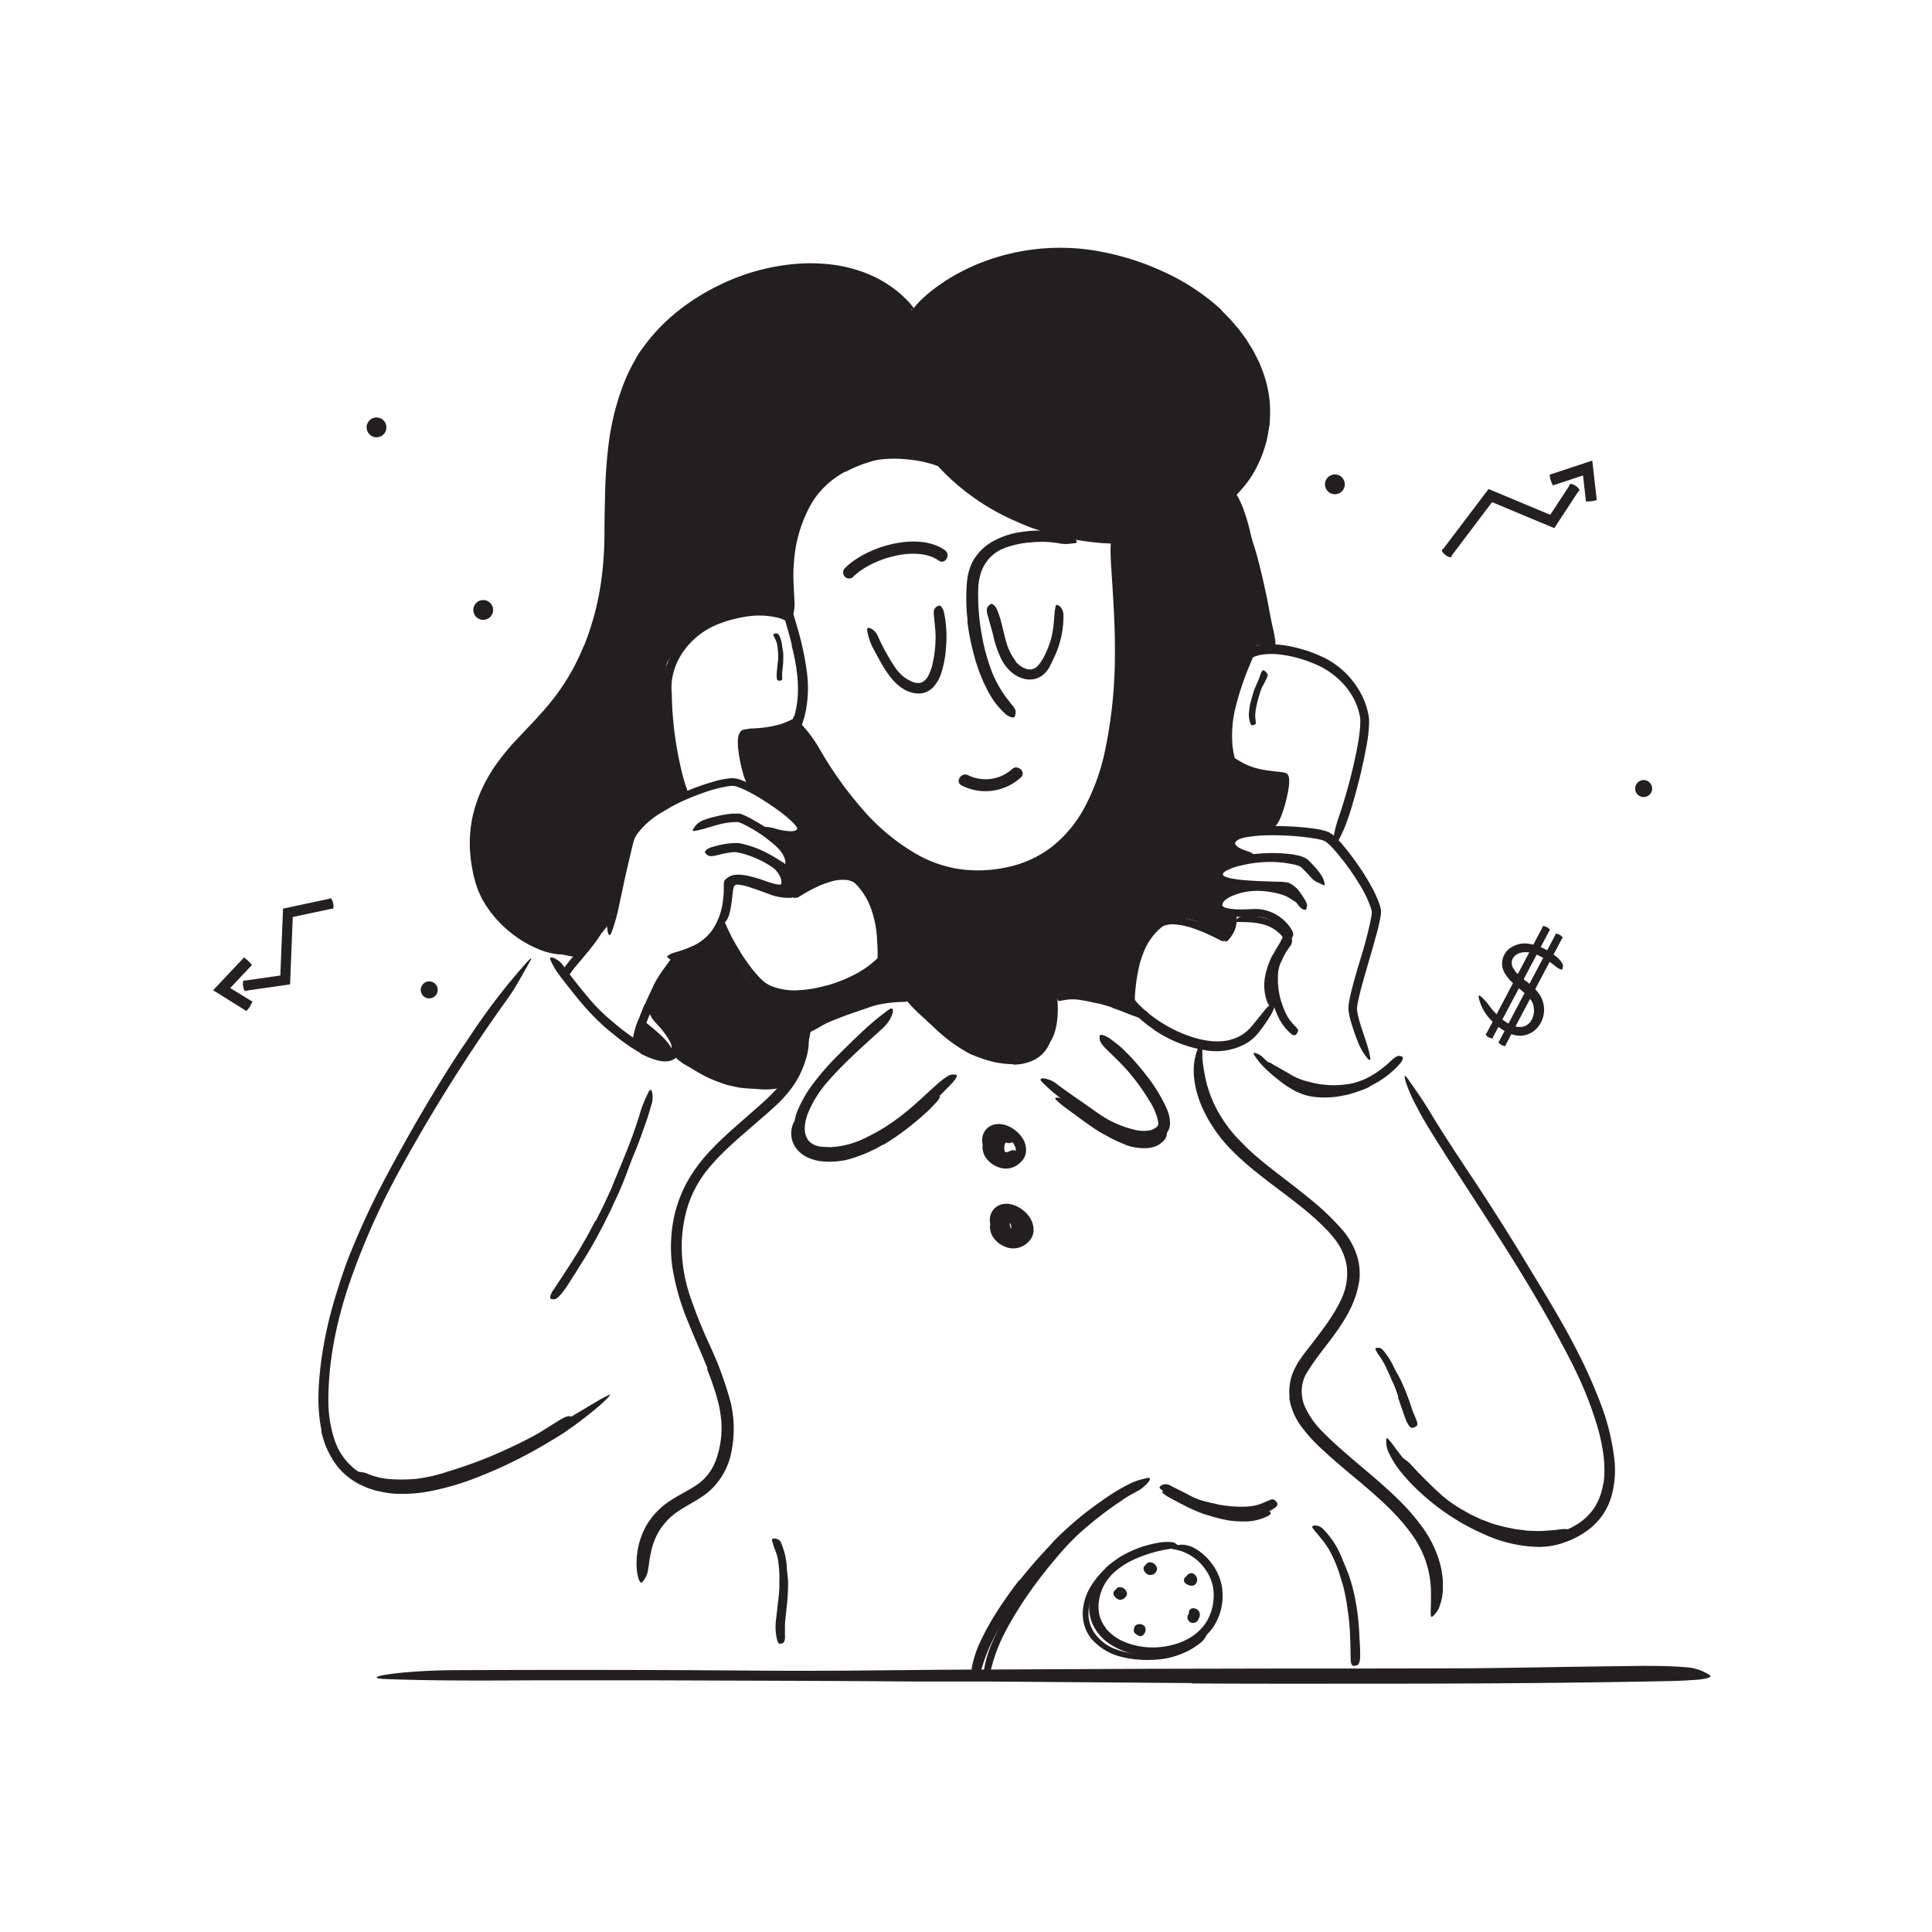 <svg xmlns="http://www.w3.org/2000/svg" width="520" height="520" viewBox="0 0 520 520"><defs><style>.cls-1{fill:#231f20;}.cls-2{fill:#242021;}</style></defs><title>Notioly New</title><g id="n.136_Trading" data-name="n.136 Trading"><path class="cls-1" d="M294.23,439a12.1,12.1,0,0,0,6.39,5c.48.2,1,.32,1.48.48s1,.24,1.53.34a25.56,25.56,0,0,0,11-.21,21.51,21.51,0,0,0,4.64-1.71,31,31,0,0,0,5.2-3.55c.52-.41.62-.21.41.38a7.49,7.49,0,0,1-.57,1.15,6.13,6.13,0,0,1-1.19,1.29,20,20,0,0,1-6,3.3,21.5,21.5,0,0,1-6.73,1.26,28.86,28.86,0,0,1-8.31-.72,15.76,15.76,0,0,1-8-4.56,10.26,10.26,0,0,1-2.49-5.17,11.45,11.45,0,0,1,.08-4.33,13.49,13.49,0,0,1,1.4-4.06,21,21,0,0,1,3.94-5.2c.34-.32.68-.66,1-1,1.37-1.14,1.89-1.38,2.4-1.33a1.59,1.59,0,0,1,.34,0c.29.1-.13.72-1.05,1.59a37.5,37.5,0,0,0-3.82,4.15,14,14,0,0,0-2.49,4.93,13.1,13.1,0,0,0-.39,4.07,8.75,8.75,0,0,0,1.2,3.79Z"/><path class="cls-1" d="M330.08,409.09a23.4,23.4,0,0,1-2.35-.51c-.77-.18-1.53-.42-2.29-.66-.56-.15-1.12-.31-1.66-.51a44.09,44.09,0,0,1-5.56-2.5c-.8-.39-1.58-.84-2.38-1.24l-1.51-.83a10.47,10.47,0,0,1-1.39-1c-.54-.46.95-1.07,2.05-.48l6,3.11a23.28,23.28,0,0,0,3.9,1.44c.73.24,1.47.42,2.21.64s1.49.36,2.24.5a23.77,23.77,0,0,0,2.79.42,21.7,21.7,0,0,0,4.26.08,17.49,17.49,0,0,0,3.16-.73c.23-.06.44-.13.67-.21.83-.25,1.14-.2,1.48.18a2.68,2.68,0,0,1,.23.26c.2.29-.06.69-.69,1A13.76,13.76,0,0,1,335,409.5a28.3,28.3,0,0,1-4.87-.36Z"/><path class="cls-1" d="M275.15,427.87c1.91-2.73,3.94-5.39,6.06-8,.78-.94,1.52-1.9,2.33-2.81a87.64,87.64,0,0,1,9.27-8.91c1.49-1.2,3-2.43,4.51-3.51,1-.71,2-1.39,3.06-2,.54-.29,1.08-.57,1.63-.84s1.13-.48,1.69-.7c.72-.27.75.07.34.67A10.14,10.14,0,0,1,301.7,404a98.53,98.53,0,0,0-11.38,8.88,69.37,69.37,0,0,0-6.12,6.55q-3.21,3.75-6.13,7.77c-1.18,1.66-2.35,3.33-3.43,5.05a84,84,0,0,0-4.61,8,46.73,46.73,0,0,0-2.6,6.51c-.16.49-.28,1-.41,1.45-.25.91-.4,1.49-.56,1.88a1.76,1.76,0,0,1-.64.8,3.06,3.06,0,0,1-.32.26c-.17.1-.31-.05-.47-.44a3.41,3.41,0,0,1-.09-1.77c.75-4.41,2.74-8.52,4.88-12.52,1.61-3,3.4-5.83,5.29-8.61Z"/><path class="cls-1" d="M237.66,308.08a38,38,0,0,1-7.3,3.35c-.94.3-1.88.61-2.85.82a20.56,20.56,0,0,1-2.6.35l-1.31.08c-.44,0-.88,0-1.32-.05a12.11,12.11,0,0,1-5.16-1.23,7.88,7.88,0,0,1-3.47-3.34,6.89,6.89,0,0,1,0-6c.28-.58.62-.31.85.29a7,7,0,0,1,.37,2.4,5.46,5.46,0,0,0,1.83,4.15,9.12,9.12,0,0,0,4.68,1.94,17.55,17.55,0,0,0,6.76-.65,32.5,32.5,0,0,0,7.12-2.85q2.11-1.12,4.12-2.45c2-1.35,4-2.77,5.88-4.31,1.45-1.2,2.78-2.49,4.16-3.74.31-.28.6-.55.92-.82,1.18-1,1.65-1.19,2.16-1.1a3.09,3.09,0,0,1,.35.07c.3.13,0,.76-.75,1.59-.57.62-1.16,1.24-1.76,1.86s-1.26,1.18-1.91,1.77c-1.3,1.16-2.68,2.3-4.09,3.4a63.45,63.45,0,0,1-6.62,4.54Z"/><path class="cls-1" d="M133,394.7c-3.05,1.24-6.15,2.37-9.3,3.36-1.15.36-2.29.78-3.46,1.07a57.56,57.56,0,0,1-6.27,1.28,41.68,41.68,0,0,1-6.42.5c-1,0-1.92-.05-2.88-.07a23.46,23.46,0,0,1-2.88-.4,12,12,0,0,1-6.71-3.28c-.56-.57,0-.92.84-1a6.21,6.21,0,0,1,1.46.08,5.18,5.18,0,0,1,1.62.45,18.53,18.53,0,0,0,6.32,1.43,42.3,42.3,0,0,0,6.92-.11,43.69,43.69,0,0,0,8.48-2c3.09-.92,6.16-2,9.18-3.17,1.85-.74,3.71-1.5,5.52-2.34,2.77-1.24,5.52-2.57,8.17-4,2.07-1.12,4-2.41,5.95-3.62.44-.26.85-.54,1.3-.8,1.65-.94,2.29-1.06,2.94-.78a2.53,2.53,0,0,1,.44.19c.37.27-.09,1-1.18,1.94a66.25,66.25,0,0,1-11,7.08c-2.94,1.52-6,2.91-9,4.21Z"/><path class="cls-1" d="M402.39,411.94a43.36,43.36,0,0,1-7.5-3.17l-2.58-1.47a50.89,50.89,0,0,1-8-6.59c-1.11-1-2.14-2.2-3.17-3.31l-1.89-2.22c-.61-.75-1.18-1.54-1.75-2.34-.34-.49-.15-.53.32-.26a9.51,9.51,0,0,1,2,1.7l2,2.14,2.07,2.07,2.08,2.05,2.17,2c.9.75,1.85,1.5,2.84,2.17s2,1.34,3.08,1.89l1.72,1,1.79.84.89.42.93.35,1.84.71a42.45,42.45,0,0,0,4.71,1.26l1.81.37,1.84.24c.61.07,1.22.17,1.83.21l1.85.07,1.42,0c.47,0,.94-.05,1.41-.08.94-.08,1.88-.13,2.81-.22.41-.06.81-.13,1.23-.17,1.54-.14,2-.05,2.43.39a2.32,2.32,0,0,1,.26.3c.19.35-.41.71-1.56.94-.85.17-1.72.33-2.6.44s-1.78.13-2.68.17c-.46,0-.91.05-1.37.05l-1.37-.05c-.92-.05-1.84-.05-2.75-.18a43.55,43.55,0,0,1-8.08-1.65Z"/><path class="cls-1" d="M357.7,294.39c-.84,0-1.68-.22-2.51-.33s-1.66-.33-2.46-.58c-.58-.18-1.19-.29-1.76-.48a30.32,30.32,0,0,1-5.68-2.89c-.82-.46-1.56-1-2.33-1.54a15.58,15.58,0,0,1-2.74-2.24c-.26-.27-.05-.44.37-.47a2.71,2.71,0,0,1,1.63.38c1,.65,2,1.14,3,1.73l1.49.85c.49.3,1,.61,1.5.86a16.49,16.49,0,0,0,4,1.46,21.76,21.76,0,0,0,2.26.52c.38.07.76.15,1.14.2l1.16.12a13.91,13.91,0,0,0,1.44.09,11.53,11.53,0,0,0,1.44,0,25.53,25.53,0,0,0,4.36-.49,30.42,30.42,0,0,0,3.23-1.05c.24-.08.47-.17.71-.23.93-.17,1.28-.06,1.61.39.07.11.16.2.22.31.18.34-.1.78-.7,1.18a9.82,9.82,0,0,1-1.41.8c-.5.2-1,.38-1.54.55a20.61,20.61,0,0,1-3.28.76,27.25,27.25,0,0,1-5.11.16Z"/><path class="cls-1" d="M171,280.2l2-5.62s9.5,7,7.66,8.91S171,280.2,171,280.2Z"/><path class="cls-1" d="M202.58,239.1a13.55,13.55,0,0,0-4-1,1.14,1.14,0,0,0-.79.2,1.24,1.24,0,0,0-.36.7c-.08.42-.16.87-.22,1.33-.12.93-.2,1.9-.35,2.88a22.82,22.82,0,0,1-.51,2.62,6.91,6.91,0,0,1-.66,1.67,3.38,3.38,0,0,1-1.35,1.3c-.35.19-.49-.21-.53-.71a3.1,3.1,0,0,1,.18-1.44c.84-1.48.85-3.65,1.29-5.85.12-.67.18-1.36.3-2.11a3.61,3.61,0,0,1,.45-1.3,2.31,2.31,0,0,1,1.25-1,5.4,5.4,0,0,1,2.65,0,18.51,18.51,0,0,1,2.28.56c.91.28,1.78.6,2.66.91,1.32.48,2.62,1,3.94,1.39a15.22,15.22,0,0,0,3.06.53c.22,0,.43,0,.64,0a2,2,0,0,1,.78.12,1,1,0,0,1,.41.46c.07.11.15.22.21.33a.46.46,0,0,1-.08.56,1.38,1.38,0,0,1-.85.39,14.35,14.35,0,0,1-6.17-1.07c-1.43-.49-2.82-1.05-4.21-1.51Z"/><path class="cls-1" d="M212.59,239.15a2,2,0,0,1-.35.51.88.88,0,0,1-.12.17,2,2,0,0,1-.61.31.57.57,0,0,0-.22.15c-.08.07-.15.21-.31.11a7.21,7.21,0,0,1-.44-1.31c.08-.07.17-.06.36,0s.12-.05.16-.08a.66.66,0,0,0,.17-.12.47.47,0,0,0,.09-.12.36.36,0,0,0,0-.23c0-.06-.14-.1-.2-.14l-.05,0c0-.06.11-.12.39-.25l.19-.09a1.09,1.09,0,0,1,.55-.14.58.58,0,0,1,.49.62,1.7,1.7,0,0,1-.09.62Z"/><path class="cls-1" d="M272.49,304.33c-3.44-1.62-6,1.42-5.91,4.77a5.08,5.08,0,0,0,2,4.12c1.61,1.07,3.53.65,5.14-.18,2.14-1.1.25-4.34-1.9-3.24a2.33,2.33,0,0,1-.53.23s-.52.13-.27.09-.13,0-.15,0-.41,0-.12,0,0,0-.09,0,.39.07,0,0c-.18,0-.08,0,.06.08-.14-.09-.39-.43-.13-.09a1,1,0,0,1-.13-.22c-.13-.42.08.26,0,0s-.1-.35-.15-.53c-.11-.39-.05.24,0-.28,0-.19,0-.38,0-.58s0-.06,0,.07a2.61,2.61,0,0,1,.06-.27c0-.11.19-.65.11-.43s.12-.22.16-.3c.17-.32,0,.07,0,0s.17-.15.17-.17-.37.17-.11.09-.14,0-.14,0a1.8,1.8,0,0,0,.22-.06c-.21,0-.27,0-.26,0s-.16-.13.07,0c.05,0,.43.18,0,0a1.94,1.94,0,0,0,2.57-.67,1.9,1.9,0,0,0-.68-2.57Z"/><path class="cls-1" d="M272.89,325.62c-2.66-.71-4.93.88-4.87,3.7a7,7,0,0,0,3.45,5.92,2,2,0,0,0,2.27-.29c2.92-2.28,2.72-6.25.4-8.85-1.61-1.81-4.26.85-2.66,2.65a2.24,2.24,0,0,1-.39,3.55l2.27-.3a3.25,3.25,0,0,1-1.56-2.35,1.57,1.57,0,0,1,0-.53c0-.23.07-.13,0-.09.25-.1-.24.16-.23.12s.12,0,.39.08c2.33.62,3.33-3,1-3.61Z"/><path class="cls-1" d="M212.65,166.06s-4.59-26.43,7.21-35.59c0,0,15.65-15.9,32.14-6.68,0,0,23.17,21.69,49,21.45,0,0,23.82-2.58,31.8-14.2,0,0,24.17-25.7-12.83-51.82,0,0-32-25.23-71.31,2.44l-2.94,2.08s-21.5-20.95-46.13-8.45c0,0-28,10.45-33.25,37.92,0,0-.91,37.48-4.43,52.85-3.12,13.58-12.9,24.65-19.49,32.24s-22.3,23.75-10,44.75c0,0,10.34,13.95,23.6,14.58,0,0,7.62-9.68,8.73-16,0,0,3.09-15.69,7-19.17s12.73-8.88,12.73-8.88a59.16,59.16,0,0,1-5-35.1S189.78,157.32,212.65,166.06Z"/><path class="cls-1" d="M202.47,212.11S199,198,200.91,197.88s11.77.28,13.4-2.89c0,0,16.24,41.93,53.7,40.37,0,0,24-2.47,29.76-30.31,0,0,6.13-20.94,3.27-59.47,0,0,21.37-2.34,31-13,0,0,10.92,31.45,9.92,42.32,0,0-3.78-3.48-5.6,1.22,0,0-8.66,14.53-4.79,28.33,0,0,4.37,4.35,13.91,4.34,0,0-.88,13.31-3.42,14.29,0,0-13.46-.28-11.05,4.24a5.2,5.2,0,0,0,5.4,2.61s-7,1.43-8.12,4.59c-1.5,4.13,4.14,4.12,4.14,4.12s-5.49,2.67-4.43,4.4,4.85,3.2,4.85,3.2-1.4,6.86-3.23,5.91-10.65-8.11-17.42-3.79-8.88,20.48-7.82,24.05c0,0-10.95-7.21-19.79-3.52,0,0,1.38,12.23-5.19,13.89s-13.74,8.3-34-14.31c0,0-17.06-.4-27,7.7,0,0-1.76,13.83-7.31,14.66s-20.64,4.19-28.21-8c0,0-3.37-9.26-7.79-11.37,0,0,4.42-13.79,9.59-14.63,2.9-.47,8.13-3.82,8.89-7.1,0,0,6.94,19.94,17.52,18.79s21.51-1.82,26.49-10.07c0,0,1.41-14.84-7.07-21.49,0,0-5.3-3.68-16.53,4L211.13,235s3.27.08.74-6.54L207.74,224s8.33,2.79,8.17-1.16S202.47,212.11,202.47,212.11Z"/><path class="cls-1" d="M157.19,173.81a74.49,74.49,0,0,0,4.88-19.46,96.92,96.92,0,0,0,.62-10.1c0-3.42.05-6.87.15-10.32a135.32,135.32,0,0,1,1.06-15.15A69.44,69.44,0,0,1,167,105.64l.56-1.61.64-1.57c.41-1.06.91-2.07,1.4-3.1s1.08-2,1.61-3,1.21-1.93,1.88-2.85a50.18,50.18,0,0,1,9.36-9.78,59.84,59.84,0,0,1,11.43-7.12,57.15,57.15,0,0,1,23.06-5.74,49.2,49.2,0,0,1,7.66.43,39.61,39.61,0,0,1,7.49,1.85,18.16,18.16,0,0,1,1.8.71c.59.26,1.2.48,1.77.79A32.77,32.77,0,0,1,239,76.58a33.14,33.14,0,0,1,3.1,2.3c.51.4.94.88,1.41,1.31a15.85,15.85,0,0,1,1.34,1.38c2.1,2.43,1.39,2.38-.85.94a71.38,71.38,0,0,0-11.37-5.84c-1.09-.51-2.27-.82-3.4-1.22s-2.34-.65-3.54-.83a39.87,39.87,0,0,0-7.25-.72,49.91,49.91,0,0,0-7.32.48,59.77,59.77,0,0,0-7.21,1.56,58.42,58.42,0,0,0-13.61,5.84,59.09,59.09,0,0,0-6.15,4.2,53.31,53.31,0,0,0-5.49,5,39.91,39.91,0,0,0-5.36,7.19,44.42,44.42,0,0,0-3.69,8.36,78,78,0,0,0-3.44,18.24c-.57,6.83-.55,13.71-.63,20.65a87.59,87.59,0,0,1-2.77,20.8,65.28,65.28,0,0,1-11.19,23.22c-4,5.22-8.84,9.58-13,14.42A38.29,38.29,0,0,0,130,220.44a32.74,32.74,0,0,0-.67,7.17,37.82,37.82,0,0,0,.92,7.12,22.2,22.2,0,0,0,2.48,6.55,27.94,27.94,0,0,0,4.32,5.56,32.19,32.19,0,0,0,4.82,3.89,33,33,0,0,0,7.32,3.6c.42.14.8.29,1.14.42s.65.2.93.31.53.23.76.34.45.19.65.3a8.85,8.85,0,0,1,1.12.57c.39.3-.23.53-1.8.66a17.86,17.86,0,0,1-6.92-1.41,29,29,0,0,1-6.09-3.36,31,31,0,0,1-5.27-4.67,28.47,28.47,0,0,1-4.14-5.91l-.77-1.68c-.24-.57-.42-1.18-.64-1.77s-.31-1.16-.48-1.74-.31-1.15-.41-1.74a40.21,40.21,0,0,1-.83-7.2,36.61,36.61,0,0,1,.68-7.3,37.88,37.88,0,0,1,2.23-7,44.9,44.9,0,0,1,3.51-6.43,63,63,0,0,1,6.76-8.28c2.39-2.55,4.8-5,7-7.56a59.15,59.15,0,0,0,10.51-17.07Z"/><path class="cls-1" d="M195.89,211.62a39.73,39.73,0,0,0-6.71,1.8,64.06,64.06,0,0,0-6.53,2.7c-1.55.75-3,1.62-4.48,2.51a22.09,22.09,0,0,0-6.61,5.75,7.29,7.29,0,0,0-.93,1.82c-.11.3-.2.67-.3,1.05l-.27,1.11L169,232.85c-.63,2.66-1.19,5.36-1.76,8-.37,1.71-.7,3.44-1.12,5.14s-.94,3.39-1.55,5.05c-.38,1-.8.74-1-.28a11.92,11.92,0,0,1,.06-4.73c.74-3.46,1.55-6.92,2.34-10.4q.6-2.61,1.25-5.22l.71-2.61a26.29,26.29,0,0,1,.87-2.73,12,12,0,0,1,2-3,20.38,20.38,0,0,1,2.49-2.43,38.1,38.1,0,0,1,5.61-3.83,62.62,62.62,0,0,1,13.6-5.56,21,21,0,0,1,4.58-.81,7.34,7.34,0,0,1,2.43.51c.73.27,1.43.58,2.11.91a53.54,53.54,0,0,1,5.94,3.42,65.64,65.64,0,0,1,5.51,4c.68.57,1.35,1.15,2,1.78q.48.48.93,1a3.63,3.63,0,0,1,.74,1.46,2.62,2.62,0,0,1,0,.89,2.52,2.52,0,0,1-.26.85,3.07,3.07,0,0,1-.56.74,5.33,5.33,0,0,1-.74.5,6.53,6.53,0,0,1-2.95.46,13.79,13.79,0,0,1-2.41-.28c-2.92-.64-3.69-1.4-4-2.22a2.06,2.06,0,0,1-.16-.57c0-.27.3-.36.81-.31a11,11,0,0,1,2.23.45,15.68,15.68,0,0,0,4.19.69,2.65,2.65,0,0,0,1.48-.35.44.44,0,0,0,.18-.25s0-.17,0-.23,0-.05,0-.06a3.35,3.35,0,0,0-.39-.6c-.21-.25-.44-.52-.7-.78-.51-.52-1.08-1-1.67-1.54-1.19-1-2.47-1.94-3.78-2.84a60.26,60.26,0,0,0-6-3.7,25.43,25.43,0,0,0-3.12-1.43,4.45,4.45,0,0,0-2.89-.31Z"/><path class="cls-1" d="M211.15,232.51a.12.12,0,0,0,.21,0,.28.28,0,0,0,0-.17V232l0-.38a7.25,7.25,0,0,0-1.83-3.2,21,21,0,0,0-2.25-2,35.53,35.53,0,0,0-4.53-3.16c-.79-.47-1.61-.92-2.43-1.32-.42-.2-.83-.39-1.23-.54a2.22,2.22,0,0,0-.48-.14,6.07,6.07,0,0,0-.63,0,20.17,20.17,0,0,0-4.81.73c-2,.54-4,1.27-6.15,1.65-.65.13-.69-.15-.31-.73a6.37,6.37,0,0,1,.87-1.06,5.1,5.1,0,0,1,1.49-1,22.93,22.93,0,0,1,3.23-1,30.46,30.46,0,0,1,3.37-.69c.57-.08,1.16-.15,1.77-.18.32,0,.61,0,.95,0a4.41,4.41,0,0,1,.56,0,3.17,3.17,0,0,1,.63.16,19.21,19.21,0,0,1,3.18,1.57,47.16,47.16,0,0,1,7,4.64,15.77,15.77,0,0,1,3.13,3.63,5.61,5.61,0,0,1,.44,5.46,1.64,1.64,0,0,1-1.61.87,4.53,4.53,0,0,1-1.84-.67c-.85-.5-1.59-1-2.37-1.47a27.85,27.85,0,0,0-7.37-3.36c-.51-.13-1-.25-1.52-.34a4.49,4.49,0,0,0-.7-.1,5.5,5.5,0,0,0-.69,0,25.59,25.59,0,0,0-3,.51l-1.33.32c-1.66.39-2.22.27-2.73-.27-.12-.12-.26-.23-.35-.34-.29-.37.31-1.08,1.56-1.52a25.36,25.36,0,0,1,6-1.16,3.37,3.37,0,0,1,.45,0,3.33,3.33,0,0,1,.52,0l.29,0,.19,0,.39.08q.77.15,1.53.36a26.53,26.53,0,0,1,3,1,30.61,30.61,0,0,1,4.22,2.08c.67.38,1.32.79,1.95,1.18l1.28.78Z"/><path class="cls-1" d="M194.67,241.65a20.17,20.17,0,0,0,.14-2.05l0-1v-.64a1.08,1.08,0,0,1,.07-.46l0-.11s.05,0,0-.07l0-.05.1-.21a3.8,3.8,0,0,1,1.68-1.29,5.06,5.06,0,0,1,1.7-.35,12.14,12.14,0,0,1,3.07.34,36,36,0,0,1,3.57,1c1,.35,2,.72,3,1s2.08.46,2.18.22a.45.45,0,0,0,.12-.27.6.6,0,0,0,0-.24l0-.32a1.88,1.88,0,0,0-.13-.65,2.78,2.78,0,0,0-.24-.64,7.52,7.52,0,0,0-1.78-2.28,16.48,16.48,0,0,0-4.64-2.82,27.81,27.81,0,0,0-3.32-1.17,21.38,21.38,0,0,0-3.45-.73c-.72-.09-.64-.29,0-.5a7.44,7.44,0,0,1,3.33-.22,22.77,22.77,0,0,1,3.73.9,22.12,22.12,0,0,1,3.51,1.68,12.84,12.84,0,0,1,3.08,2.56,6.66,6.66,0,0,1,1.68,4,2.67,2.67,0,0,1-.34,1.68,2.13,2.13,0,0,1-1.59.91,7.89,7.89,0,0,1-2.59-.32c-1.53-.41-3-.9-4.39-1.37a20.81,20.81,0,0,0-3.65-.93,5.4,5.4,0,0,0-1.71,0,1.51,1.51,0,0,0-.38.1,1.3,1.3,0,0,0-.34.15,1.49,1.49,0,0,0-.29.2.61.61,0,0,0-.16.16c-.1.11,0,.23,0,.67v1.08a26,26,0,0,1-.83,6.25,17.18,17.18,0,0,1-4.78,8.24,17.59,17.59,0,0,1-6.38,3.81c-.52.17-1,.31-1.58.44-2,.36-2.71-.05-3.16-.47a2.64,2.64,0,0,1-.29-.29c-.1-.15,0-.31.38-.52a6.32,6.32,0,0,1,1.5-.68,32.22,32.22,0,0,0,5.64-2.1,13.26,13.26,0,0,0,4.52-3.88,17.78,17.78,0,0,0,3-8.73Z"/><path class="cls-1" d="M156,255.4c.77-.91,1.53-1.83,2.26-2.77.27-.35.48-.73.75-1.07q1.42-1.81,2.79-3.68a15.46,15.46,0,0,0,1.05-1.74,12.5,12.5,0,0,1,1.25-2.24c.18-.21.61,0,.95.41a1.58,1.58,0,0,1,.36,1.52,19,19,0,0,1-2.93,4.65c-.73.82-1.27,1.82-1.93,2.72s-1.49,2-2.26,2.91l-1.44,1.74-2.21,2.62c-.57.68-1,1.43-1.61,2.13-.12.15-.23.31-.37.46a1.17,1.17,0,0,1-.69.42,1,1,0,0,1-.65-.22l-.28-.18a1.09,1.09,0,0,1-.11-1.22,35.13,35.13,0,0,1,2.76-3.73c.75-.92,1.53-1.83,2.27-2.77Z"/><path class="cls-1" d="M173.62,270.21q.82-1.86,1.71-3.72c.21-.46.39-.93.62-1.38a33.35,33.35,0,0,1,2.84-4.53l1.4-1.92c.32-.4.61-.82.94-1.21a6.46,6.46,0,0,1,1.16-1c.27-.18.57.21.72.73a1.76,1.76,0,0,1-.15,1.59c-1.19,1.46-2.2,3-3.41,4.57a16.6,16.6,0,0,0-1.68,3.18c-.58,1.2-1.13,2.43-1.66,3.67l-1,2.31c-.47,1.18-1,2.35-1.43,3.54-.36.92-.56,1.89-.93,2.81a4,4,0,0,1-.23.61,1.29,1.29,0,0,1-.62.66,1,1,0,0,1-.66.08,2.88,2.88,0,0,1-.33,0c-.31-.08-.48-.54-.48-1.18a22.69,22.69,0,0,1,1.57-5c.51-1.25,1-2.5,1.52-3.76Z"/><path class="cls-1" d="M172.34,283.41a51.06,51.06,0,0,1-7.38-5.18c-.84-.69-1.7-1.35-2.5-2.08a73.92,73.92,0,0,1-7.76-8.37q-1.6-2-3.14-4c-.65-.85-1.32-1.7-1.91-2.6a22.38,22.38,0,0,1-1.52-2.86c-.27-.62.15-.75.83-.51a6,6,0,0,1,2.4,1.77c2.49,3.43,5.11,6.75,7.9,10a47.33,47.33,0,0,0,5.68,5.45,56.28,56.28,0,0,0,6.93,5.18,24.32,24.32,0,0,0,4.68,2.33A5.51,5.51,0,0,0,180,283a1.29,1.29,0,0,0,.53-.38,1.1,1.1,0,0,0,.23-.55,3.4,3.4,0,0,0-.37-1.61,22.91,22.91,0,0,0-3.62-4.86c-.3-.35-.61-.68-.91-1.05a6,6,0,0,1-.94-1.66,1.48,1.48,0,0,1,.1-1.06,2.68,2.68,0,0,1,.19-.38c.14-.14.34-.08.64.06a4.36,4.36,0,0,1,1.14.85,37.32,37.32,0,0,1,3.88,4.3,14.56,14.56,0,0,1,1.72,2.76,6.63,6.63,0,0,1,.59,1.87,3.83,3.83,0,0,1-.49,2.57,4.1,4.1,0,0,1-3.18,1.79,8.18,8.18,0,0,1-2.75-.3,21.1,21.1,0,0,1-4.44-1.84Z"/><path class="cls-1" d="M86.55,385.05c-1.29-6.11-.89-12.21-.18-18.12a111,111,0,0,1,3.76-17.46c1.27-4.15,2.57-8.29,4.21-12.29A216.89,216.89,0,0,1,104,316.53q5.33-10,11.15-19.82c3.46-5.77,7-11.5,10.8-17a174.43,174.43,0,0,1,15.61-20.47c1.82-2,1.71-1.59.6.41l-2.34,4.09c-.5.83-1,1.76-1.61,2.7s-1.26,1.93-2,2.93a448.57,448.57,0,0,0-27.88,44.21A196.63,196.63,0,0,0,95,342.69c-4,11-6.64,22.66-6.62,34.33a33.2,33.2,0,0,0,1.64,10.44,16.69,16.69,0,0,0,5.93,8.3c.55.35,1.06.76,1.64,1.06l1.77.87a22.74,22.74,0,0,0,3.8,1.13,26.13,26.13,0,0,0,8,.45A59.62,59.62,0,0,0,127,395.38,132.79,132.79,0,0,0,149.33,384l4.7-2.86c5.93-3.52,7.77-4.7,9.16-5.33.32-.15.7-.39.9-.46.67-.28-1.26,1.91-5.28,5.09-1.49,1.17-3,2.37-4.57,3.48-.78.55-1.57,1.11-2.37,1.66s-1.63,1-2.46,1.55c-3.32,2-6.75,4-10.3,5.75a119,119,0,0,1-11,4.88,72,72,0,0,1-11.72,3.47,40.16,40.16,0,0,1-9.27.84,24.41,24.41,0,0,1-4.73-.61l-1.17-.24-1.15-.37a15.56,15.56,0,0,1-2.27-.86,18.25,18.25,0,0,1-7.6-6.13,23.82,23.82,0,0,1-3.75-8.8Z"/><path class="cls-1" d="M213.12,173.54c-.41-1.61-.84-3.21-1.3-4.82l-.35-1.21-.08-.3,0-.06s0-.07,0-.08l-.13-.08a2.06,2.06,0,0,0-.47-.23,6.81,6.81,0,0,0-1-.39,21.68,21.68,0,0,0-9.35-.34,33.55,33.55,0,0,0-6.81,1.83c-7.58,2.81-13.74,10.4-12.81,19a88,88,0,0,0,.87,11.36c.34,2.4.76,4.8,1.28,7.16a52.3,52.3,0,0,0,1.87,6.91c.52,1.31,0,1.48-1.08.51a12.73,12.73,0,0,1-3-6,97.19,97.19,0,0,1-2.14-15.06,67.71,67.71,0,0,1-.08-7.68c0-.65.08-1.3.18-2,0-.33.07-.65.14-1l.24-1a18.92,18.92,0,0,1,1.53-3.75,23.93,23.93,0,0,1,14.85-11.7,34,34,0,0,1,10.39-1.37,17,17,0,0,1,5.31,1,8.61,8.61,0,0,1,1.28.57l.84.47c.37.1.36.5.48.8l.76,2.61A78.55,78.55,0,0,1,217.19,181a32.74,32.74,0,0,1-.19,9.68c-.11.81-.35,1.59-.52,2.39l-.37,1.16c-.19.5-.2,1.18-.84,1.32l-.67.35-.54.27c-.36.18-.73.34-1.1.51a20.41,20.41,0,0,1-2.3.85,34.31,34.31,0,0,1-7.33,1.21l-1.5.13c-.13,0-.3,0-.38.11a.9.9,0,0,0-.1.39c0,.16,0,.22,0,.48s0,.55,0,.83c0,.57.1,1.14.18,1.72.13,1,.33,2,.53,3,.77,3.8,1,5,.56,6a3.75,3.75,0,0,1-.3.69c-.4.55-1.43-.86-2.27-3.73a41.19,41.19,0,0,1-1.35-6.63c-.06-.58-.1-1.17-.11-1.8v-.54a6.75,6.75,0,0,1,.07-.75,3.45,3.45,0,0,1,.46-1.42c.45-1,1.64-.87,2.58-1.09a4,4,0,0,1,.53-.06l.41,0,.83-.06a29.77,29.77,0,0,0,6.28-1,19.52,19.52,0,0,0,2.9-1.13l.71-.35.21-.11v0l.22-.7c1.77-6.07.92-12.72-.76-19.14Z"/><path class="cls-1" d="M227.5,126.93a26.48,26.48,0,0,0-4.38,3,24.44,24.44,0,0,0-3.62,3.91,25.34,25.34,0,0,0-2,3.37,37.06,37.06,0,0,0-3.76,13.57,43.83,43.83,0,0,0-.14,6.38c.06,1.37.13,2.74.2,4.1a12.52,12.52,0,0,1-.29,4.16c-.16.87-.65.77-1.34.08a5.52,5.52,0,0,1-2-3.59c-.1-1.42-.18-2.86-.19-4.3s.11-2.9.23-4.35a53.27,53.27,0,0,1,5.49-18.77,26.51,26.51,0,0,1,8.08-8.77,31.93,31.93,0,0,1,6.49-3.35c.87-.32,1.73-.64,2.61-.88l1.32-.38c.47-.09.94-.22,1.4-.28a31,31,0,0,1,5.51-.31,36.56,36.56,0,0,1,8.38,1,17.83,17.83,0,0,1,1.82.53c2.24.86,2.79,1.61,2.77,2.49a2.09,2.09,0,0,1,0,.62c-.09.3-.39.42-.83.41a6.65,6.65,0,0,1-1.72-.44,32.53,32.53,0,0,0-6.81-1.43,34.31,34.31,0,0,0-7.16-.1,17.46,17.46,0,0,0-2.49.43c-.85.27-1.74.5-2.58.81a33.84,33.84,0,0,0-4.92,2.17Z"/><path class="cls-1" d="M222.61,265.23a39.33,39.33,0,0,0,7.23-2.84,25.48,25.48,0,0,0,6.23-4.38l.14-.15a.47.47,0,0,0,0-.17c0-.46,0-1,0-1.44,0-1-.06-1.92-.12-2.87a29,29,0,0,0-2-9.76,18.91,18.91,0,0,0-2.5-4.25c-.26-.31-.5-.65-.79-.94l-.81-.82a4.93,4.93,0,0,0-2-.75,10.77,10.77,0,0,0-4.26.4,25.53,25.53,0,0,0-4.18,1.6c-.87.41-1.72.87-2.56,1.35l-1.25.74-.85.51a.91.91,0,0,1-.51.15h-.42c-.05.35,0,.1,0,.17h0a2.82,2.82,0,0,1-.42-.22c-.14-.14-.28-.25-.42-.41l-.4-.44-.28-.32a6.54,6.54,0,0,1-.91-1.39,11.35,11.35,0,0,1-.91-3c-.21-1.25.33-1.16,1-.27.36.43.78,1.07,1.25,1.75a11.76,11.76,0,0,0,.75,1c.13.15.28.3.44.46l.24.24h0l.33-.2.66-.4c.89-.52,1.8-1,2.73-1.48a27.4,27.4,0,0,1,6-2.22,13.69,13.69,0,0,1,3.36-.34,7.6,7.6,0,0,1,3.55.94l.47.29a3.46,3.46,0,0,1,.41.37l.57.59a15.59,15.59,0,0,1,1.06,1.23,19.14,19.14,0,0,1,1.79,2.7,29.25,29.25,0,0,1,2.7,7.24,41.14,41.14,0,0,1,.95,7.62c0,.69,0,1.39,0,2.08v.77c0,.28.06.59-.21.76l-.58.63c-.14.15-.25.27-.39.4a24.28,24.28,0,0,1-3.33,2.7,38,38,0,0,1-7.45,3.88,39.38,39.38,0,0,1-10,2.52,22.76,22.76,0,0,1-7.88-.41,12.68,12.68,0,0,1-6.81-4.12,42.93,42.93,0,0,1-3.69-4.69,41.41,41.41,0,0,1-3.05-5.08c-.39-.78-.77-1.55-1.11-2.37-1.19-3.06-1.19-4.2-.76-5a3.1,3.1,0,0,1,.31-.53c.42-.39,1,.79,1.9,2.84a43,43,0,0,0,2.35,4.51c.87,1.48,1.77,3,2.77,4.38a36.42,36.42,0,0,0,3.2,4,13.62,13.62,0,0,0,1.73,1.63,9.54,9.54,0,0,0,2,1.09,16.91,16.91,0,0,0,7.17,1,32.87,32.87,0,0,0,7.6-1.34Z"/><path class="cls-1" d="M332.4,181.88c.61-1.63,1.26-3.22,1.91-4.81l.61-1.49.22-.56a2.9,2.9,0,0,1,.53-.26l1-.44a13.13,13.13,0,0,1,2.82-.72,21.06,21.06,0,0,1,5.5,0,32.7,32.7,0,0,1,5.24,1.09,34.63,34.63,0,0,1,7.24,2.89,23,23,0,0,1,9.33,10.09A19.64,19.64,0,0,1,368,191c.17.56.27,1.13.39,1.7a16.29,16.29,0,0,1,.11,1.82,40,40,0,0,1-.8,6.72c-.71,3.88-1.61,7.73-2.62,11.5-.67,2.41-1.33,4.84-2.16,7.22a36.78,36.78,0,0,1-3.09,7c-.9,1.39-1.21.82-1.05-.56a30.74,30.74,0,0,1,1.52-6.37,143.38,143.38,0,0,0,4.09-14.49c.55-2.45,1.07-4.92,1.41-7.37a30.75,30.75,0,0,0,.32-3.62,5.57,5.57,0,0,0,0-.83,4.89,4.89,0,0,0-.09-.82c-.1-.59-.25-1.16-.4-1.74a18.36,18.36,0,0,0-4.45-7.48,21.43,21.43,0,0,0-7.37-5,34.32,34.32,0,0,0-9.62-2.56,17.83,17.83,0,0,0-4.85.14,6.93,6.93,0,0,0-1.13.29,5.44,5.44,0,0,0-.88.33.45.45,0,0,0-.12.06l-.06.13-.16.4-.49,1.2a77.65,77.65,0,0,0-4,11.92,31.29,31.29,0,0,0-.82,9.33c0,.78.17,1.55.27,2.32.05.39.16.76.24,1.14l.09.43c0,.11,0,.24.15.28l.31.2c.16.11.33.2.5.3.33.21.67.4,1,.58a18,18,0,0,0,2.09,1,20.58,20.58,0,0,0,4.25,1.1c.74.12,1.47.22,2.21.3l2.57.29a7.35,7.35,0,0,1,.94.3,1.56,1.56,0,0,1,.54.81,3.88,3.88,0,0,1,.14,1,5,5,0,0,1,0,.55c0,.19,0,.38,0,.48a26.76,26.76,0,0,1-.48,2.91c-.24,1.09-.49,2.14-.8,3.2-1.21,3.94-2,5.07-2.95,5.6a3.88,3.88,0,0,1-.69.33c-.68.12-.41-1.54.41-4.32.51-1.75,1-3.54,1.36-5.33a26.31,26.31,0,0,0,.43-2.64c0-.3,0-.19,0-.25a.14.14,0,0,1,0-.06s-.07,0-.12,0h0l-.11,0-.24,0-1-.12-2-.28a30.09,30.09,0,0,1-4.12-.94,22.37,22.37,0,0,1-4-1.75c-.32-.17-.61-.36-.92-.54l-.47-.29-.85-.54a2.41,2.41,0,0,1-.4-.29l-.11-.49-.21-1-.24-1a30.69,30.69,0,0,1,.05-10.94,58.21,58.21,0,0,1,2.9-10.27Z"/><path class="cls-1" d="M310.58,277.1a34.51,34.51,0,0,1-5.81-4.87c-.23-.23-.44-.48-.65-.72s-.36-.43-.78-.94l-.26-.32-.13-.15a.67.67,0,0,1,0-.2l0-.82.06-1c.1-1.23.2-2.47.38-3.7a35.8,35.8,0,0,1,1-5.37,23.57,23.57,0,0,1,4.45-8.64,18.93,18.93,0,0,1,1.69-1.78l.93-.81a4.43,4.43,0,0,1,1.3-.66,10.27,10.27,0,0,1,5-.27,34,34,0,0,1,8.05,2.61c.81.37,1.62.75,2.42,1.15l.92.46c.08,0,.16.12.23.08l.17-.21s.35-.48.56-.81.44-.72.65-1.08c.41-.74.78-1.51,1.14-2.28.42-1,.83-.71.95.33a7.64,7.64,0,0,1-1.35,4.78l-.11.16a1.84,1.84,0,0,1-.19.25c-.14.17-.27.36-.41.52l-.45.47-.49.2h0c-.1-.48,0-.14-.06-.24h-.07l-.12,0-.25.05a1.67,1.67,0,0,1-.58-.05l-1-.51c-.78-.4-1.57-.78-2.36-1.15a41,41,0,0,0-4.83-1.9,17.67,17.67,0,0,0-4.87-.9,6.77,6.77,0,0,0-2.2.32,3,3,0,0,0-.48.2l-.14.07-.19.15c-.32.28-.66.53-.95.83a16.37,16.37,0,0,0-3.54,5,26.94,26.94,0,0,0-1.9,6.09,47.28,47.28,0,0,0-.86,7.06l0,.58c0,.06,0,.1.08.15l.14.18c.37.44.76.87,1.18,1.28a28.26,28.26,0,0,0,2.64,2.34,37.56,37.56,0,0,0,7.45,4.56c4,1.82,8.45,3.11,12.73,2.57a11.57,11.57,0,0,0,4.57-1.62,10.32,10.32,0,0,0,1.87-1.48c.29-.27.53-.59.8-.87l.83-1c.49-.58.93-1.16,1.4-1.74,1.73-2.17,2.26-2.85,3.08-3.07a2.62,2.62,0,0,1,.55-.14c.51,0,.3,1.22-.81,3.08a43.68,43.68,0,0,1-2.74,4l-.36.48-.44.5a8.62,8.62,0,0,1-.94,1,8.84,8.84,0,0,1-1.06.86,9.41,9.41,0,0,1-1.14.76,16.67,16.67,0,0,1-10.52,1.81,34,34,0,0,1-14.23-5.6Z"/><path class="cls-1" d="M160.33,328.66l2.13-4.25,2-4.32c.45-1.06.84-2.16,1.31-3.22,1.57-3.77,3.14-7.55,4.55-11.41.63-1.71,1.19-3.45,1.75-5.18a32.7,32.7,0,0,1,2.61-6.57c.39-.66.72-.33.87.42a6.29,6.29,0,0,1,.09,1.38,6.17,6.17,0,0,1-.29,1.78l-1,3.38L173.17,304c-.78,2.25-1.62,4.49-2.55,6.71-1.11,2.66-2.05,5.5-3.19,8.22-.62,1.5-1.26,3-2,4.45l-1,2.22-1.08,2.18c-.85,1.8-1.82,3.55-2.76,5.31-1.45,2.65-3,5.26-4.63,7.78-.31.5-.61,1-.91,1.5l-.94,1.45c-.63,1-1.24,2-1.89,2.92-.31.41-.59.83-.91,1.23-1.24,1.47-1.76,1.83-2.49,1.71a3.14,3.14,0,0,1-.48-.06c-.44-.16-.29-1.05.44-2.2,2.27-3.34,4.56-6.88,6.82-10.49l2.39-4.12,2.24-4.22Z"/><path class="cls-1" d="M361.31,227.31a68.83,68.83,0,0,1,4.72,6.26,57.06,57.06,0,0,1,4,6.79,28.81,28.81,0,0,1,1.15,2.72,11.69,11.69,0,0,1,.44,1.49,3.73,3.73,0,0,1,.08.41l0,.53a4.91,4.91,0,0,1-.07.87,48.68,48.68,0,0,1-1.13,5c-.43,1.6-.88,3.18-1.33,4.77-.91,3.15-1.86,6.3-2.7,9.45-.37,1.4-.73,2.81-1,4.2a10,10,0,0,0-.24,1.92,16.43,16.43,0,0,0,.39,2.05c.85,3.52,2.43,6.93,3.15,10.65.22,1.18-.2,1.09-.85.26a16.28,16.28,0,0,1-2.48-4.33c-.67-1.77-1.34-3.57-1.87-5.48a18.94,18.94,0,0,1-.63-3c0-.33,0-.72,0-1l.1-.78c.06-.53.18-1,.26-1.47.83-3.81,1.94-7.44,3.05-11.1.68-2.19,1.29-4.43,1.85-6.69.27-1.13.54-2.27.75-3.38.12-.57.19-1.1.26-1.62v-.25a.65.65,0,0,0,0-.3l-.19-.75a31.26,31.26,0,0,0-3.2-6.66,69.4,69.4,0,0,0-4.31-6.25c-1-1.23-1.94-2.44-3-3.55a12.81,12.81,0,0,0-1.61-1.48,2.74,2.74,0,0,0-.84-.41c-.32-.11-.7-.19-1.05-.28a55.87,55.87,0,0,0-7-.89c-2.37-.17-4.75-.24-7.1-.19a37.59,37.59,0,0,0-5.37.51,9.51,9.51,0,0,0-1.25.29l-.59.18-.46.23a2.34,2.34,0,0,0-.69.61.6.6,0,0,0-.08.53,2.57,2.57,0,0,0,1.13,1.05,14.21,14.21,0,0,0,2.55,1,6.17,6.17,0,0,1,1.72,1.07q.26.28-.63.63a5.12,5.12,0,0,1-2.81.05,7.68,7.68,0,0,1-2.66-1.16,7.21,7.21,0,0,1-.63-.52,5.71,5.71,0,0,1-.58-.69,3,3,0,0,1-.47-2.16,3.28,3.28,0,0,1,.4-1.08c.21-.26.43-.56.64-.79s.45-.37.68-.55.53-.27.8-.4a12.41,12.41,0,0,1,2.82-.76,58,58,0,0,1,10.59-.47,73,73,0,0,1,7.88.66c.67.11,1.33.21,2,.38l.53.14a3.49,3.49,0,0,1,.57.17,5,5,0,0,1,1.23.59,7.5,7.5,0,0,1,.95.75c.3.25.52.49.77.74.51.49.94,1,1.4,1.49Z"/><path class="cls-1" d="M331,238.77a12.77,12.77,0,0,1-1.25-.32,6.64,6.64,0,0,1-1.42-.59,3.38,3.38,0,0,1-1.46-1.41,2.44,2.44,0,0,1-.06-1.93c.06-.16.13-.32.2-.47s.19-.28.29-.42a3.69,3.69,0,0,1,.68-.74,7.05,7.05,0,0,1,1.2-.79,15.32,15.32,0,0,1,2.36-.95,28.61,28.61,0,0,1,3.41-.9,43.53,43.53,0,0,1,12.17-.39,18.2,18.2,0,0,1,2.75.52,6.85,6.85,0,0,1,1.41.55,4.21,4.21,0,0,1,.72.47c.22.18.36.33.53.49.81.84,1.59,1.67,2.31,2.58a16.54,16.54,0,0,1,1,1.44,7.15,7.15,0,0,1,.66,1.71c.16.83-.18.71-.79.38-.31-.16-.76-.35-1.26-.58a5.19,5.19,0,0,1-1.37-1c-.72-.81-1.47-1.63-2.24-2.38l-.55-.55c-.07-.07-.08-.06-.12-.11s-.13-.07-.19-.12a5.48,5.48,0,0,0-1.19-.46,30.69,30.69,0,0,0-6.41-.81,33.07,33.07,0,0,0-8.14.92,16,16,0,0,0-4.09,1.39,2.39,2.39,0,0,0-.41.26l-.18.12-.11.09a.84.84,0,0,0-.27.4.42.42,0,0,0,.09.46,1.27,1.27,0,0,0,.47.3,11,11,0,0,0,2.53.65c.91.15,1.84.25,2.78.33,2.84.23,5.74.31,8.64.4.56,0,1.12,0,1.71.08l.9.09a3.32,3.32,0,0,1,1,.34,7.58,7.58,0,0,1,2.72,2.54c.3.42.58.82.84,1.24a8.93,8.93,0,0,1,.85,1.63,1.58,1.58,0,0,1,0,1,4.49,4.49,0,0,1-.13.47c-.11.22-.35.26-.73.11a3.4,3.4,0,0,1-1.31-1.07c-1.28-1.66-2.29-3.34-3.53-3.82a8.29,8.29,0,0,0-.93-.12l-1.46-.07-3.09-.08a62.12,62.12,0,0,1-9.54-.8Z"/><path class="cls-1" d="M331.62,246.62a11,11,0,0,1-2.4-.52,4.12,4.12,0,0,1-1.36-.76,2.32,2.32,0,0,1-.78-1.75,3.55,3.55,0,0,1,.83-2.16,6.18,6.18,0,0,1,1.45-1.28,11.83,11.83,0,0,1,2.7-1.32,20.62,20.62,0,0,1,5-.94,24.09,24.09,0,0,1,5,.14,16.08,16.08,0,0,1,4.37,1.08,7.66,7.66,0,0,1,2.54,1.56,5.35,5.35,0,0,1,1.41,2.66c.11.62-.15.56-.59.22a15.78,15.78,0,0,0-1.9-1.29,4.94,4.94,0,0,0-.49-.3,3.08,3.08,0,0,0-.48-.32,6.7,6.7,0,0,0-1.07-.54,13.26,13.26,0,0,0-2.39-.73,23.89,23.89,0,0,0-5.26-.6,17.24,17.24,0,0,0-6.39,1.3,7.94,7.94,0,0,0-1.9,1.07,2.28,2.28,0,0,0-.93,1.4.53.53,0,0,0,.27.48,3.13,3.13,0,0,0,1,.41,18.11,18.11,0,0,0,4.46.33c1.18,0,2.3-.12,3.58-.09a11,11,0,0,1,3.67.77,11.48,11.48,0,0,1,4.66,3.36,11.1,11.1,0,0,1,.76,1,4.21,4.21,0,0,1,.7,1.51,1.47,1.47,0,0,1-.21.9,2,2,0,0,1-.21.32c-.13.13-.32.09-.58-.08a3.14,3.14,0,0,1-.9-.87c-1.77-2.47-4.11-4.44-7.05-4.77a11.27,11.27,0,0,0-1.65-.07c-.6,0-1.26.06-1.91.07a33.57,33.57,0,0,1-4-.15Z"/><path class="cls-1" d="M342.41,268.93c-.19-.75-.25-1.53-.38-2.29s-.13-1.54-.14-2.32c0-.56,0-1.13,0-1.69a16.86,16.86,0,0,1,1.67-5.72c.23-.37.45-.75.67-1.14.11-.18.2-.38.32-.57l.38-.52a10.29,10.29,0,0,1,1-1.32,11.72,11.72,0,0,1,1.31-1c.29-.19.47.1.5.56a2.4,2.4,0,0,1-.35,1.55c-.32.38-.57.82-.85,1.22l-.43.6-.33.66a8.92,8.92,0,0,0-.66,1.31c-.19.46-.47.89-.63,1.37a10.53,10.53,0,0,0-.54,3.68v1.05c0,.34.06.69.08,1a16.41,16.41,0,0,0,.29,2.09,10.81,10.81,0,0,0,.29,1.28A11.27,11.27,0,0,0,345,270a19.13,19.13,0,0,0,1.57,3.66,7.81,7.81,0,0,0,.88,1.25,12.08,12.08,0,0,0,1,1.14c.15.17.31.31.45.48.56.59.61.87.28,1.43-.08.13-.14.26-.23.38-.28.39-.81.39-1.35,0a13.74,13.74,0,0,1-3.69-4.93,17,17,0,0,1-.88-2.17c-.27-.73-.45-1.49-.65-2.25Z"/><path class="cls-1" d="M362.43,294.67a25.24,25.24,0,0,1-7.41.68,17.64,17.64,0,0,1-2.71-.36,12.15,12.15,0,0,1-2.31-.72l-1.11-.46c-.37-.16-.7-.4-1.05-.59a28.49,28.49,0,0,1-3.85-2.65c-1.07-.85-2.13-1.74-3.12-2.67a21.31,21.31,0,0,1-3.34-4c-.28-.47,0-.58.52-.42a5.19,5.19,0,0,1,2,1.24c1.22,1.21,2.48,2.31,3.77,3.4a50.73,50.73,0,0,0,4.11,3c.43.25.86.49,1.31.73a9.67,9.67,0,0,0,1.42.54l.72.25.74.16c.5.09,1,.24,1.5.29a19.43,19.43,0,0,0,6.75-.22l1-.21,1-.29a16.42,16.42,0,0,0,2-.66,29.69,29.69,0,0,0,5.83-2.85,33.46,33.46,0,0,0,3.91-3.07c.26-.25.51-.5.79-.74,1.07-.83,1.49-1,2.09-.78a3.09,3.09,0,0,1,.4.14c.39.22.21.86-.44,1.71a24.36,24.36,0,0,1-7.65,5.92,31.93,31.93,0,0,1-6.94,2.7Z"/><path class="cls-1" d="M431.58,399.31c.7-4.74-.12-9.8-1.44-14.66a97.15,97.15,0,0,0-5.4-14.31c-1.57-3.41-3.34-6.73-5.11-10-6.26-11.7-13.41-23-20.64-34.17l-9.66-14.91c-2-3.19-4.08-6.39-6-9.68q-1.43-2.48-2.7-5a37.43,37.43,0,0,1-2.23-5.29c-.7-2.31-.25-2.07.89-.4s3.3,4.61,5.53,8.29c3.92,6.55,8.22,12.93,12.47,19.36s8.4,13,12.45,19.64c4.81,8,10,16.2,14.38,24.71a138.42,138.42,0,0,1,6.51,14.42,61.7,61.7,0,0,1,3.88,15.47,26.07,26.07,0,0,1-.8,10,17.25,17.25,0,0,1-5.53,8.43,22.8,22.8,0,0,1-6.6,3.75,20.49,20.49,0,0,1-7.46,1.4,37,37,0,0,1-14.47-3.32,62.06,62.06,0,0,1-18.73-12.62,45.72,45.72,0,0,1-3.4-3.68,25.58,25.58,0,0,1-3.65-5.57,6.46,6.46,0,0,1-.75-2.94,7.77,7.77,0,0,1,0-1c.08-.35.48,0,1.18.85.35.43.79,1,1.26,1.67l1.76,2.3a60.45,60.45,0,0,0,14.44,13.41,56.82,56.82,0,0,0,8.83,4.83,38.1,38.1,0,0,0,9.55,2.85,22.33,22.33,0,0,0,7.16,0,16.3,16.3,0,0,0,3.39-1l.85-.33.82-.39.81-.38.77-.45a15.23,15.23,0,0,0,5.11-4.68,16.23,16.23,0,0,0,2.44-6.53Z"/><path class="cls-1" d="M376.36,376c-.36-1.13-.76-2.26-1.22-3.37-.16-.41-.39-.78-.56-1.18-.58-1.43-1.24-2.84-1.92-4.24a18.4,18.4,0,0,0-1.06-1.77,14.76,14.76,0,0,1-1.4-2.24c-.11-.26.19-.43.61-.45a1.71,1.71,0,0,1,1.32.52,19.7,19.7,0,0,1,3,4.63c.43,1,1.09,2,1.6,3s1.06,2.26,1.53,3.41c.29.71.57,1.43.83,2.15.41,1.08.73,2.21,1.13,3.29.29.85.73,1.64,1,2.49.07.19.16.37.21.56.15.73,0,1-.58,1.28a4.34,4.34,0,0,1-.4.17,1,1,0,0,1-1.21-.5c-.22-.34-.39-.69-.58-1s-.3-.72-.45-1.08c-.27-.72-.53-1.47-.78-2.22l-1.17-3.37Z"/><path class="cls-1" d="M272.75,286.44a26,26,0,0,1-9-1.74c-.53-.17-1-.38-1.54-.58a12.67,12.67,0,0,1-1.5-.67,42.63,42.63,0,0,1-9.1-6.7L248,273.4a35.92,35.92,0,0,1-4.3-4.51c-.4-.53,0-.81.77-.78a4.65,4.65,0,0,1,2.73,1.13c1.57,1.4,3.12,2.78,4.69,4.13s3.07,2.75,4.67,4.06a26.4,26.4,0,0,0,6.44,3.75,24.23,24.23,0,0,0,7.84,2,17.17,17.17,0,0,0,2.48.05,10,10,0,0,0,2.33-.43,6.07,6.07,0,0,0,2.87-1.8,7.5,7.5,0,0,0,1.6-3.14,19,19,0,0,0,.2-5.8c0-.44-.1-.86-.09-1.31,0-1.64.21-2.19,1-2.58a3.17,3.17,0,0,1,.53-.25c.59-.19,1.13.47,1.43,1.7a19.54,19.54,0,0,1,.54,5.84,13.51,13.51,0,0,1-1.8,6.45,8.78,8.78,0,0,1-4.18,3.64,13,13,0,0,1-5,1Z"/><path class="cls-1" d="M226.85,270.54c1.49-.51,3-1,4.5-1.48.56-.17,1.08-.42,1.64-.57a42.12,42.12,0,0,1,6.07-1.24c.92-.1,1.83-.27,2.78-.33a5.35,5.35,0,0,1,3.74.66c.37.27,0,.76-.55,1.2a8.21,8.21,0,0,1-.77.61,1.22,1.22,0,0,1-.73.27,37.16,37.16,0,0,0-6.2.57,20.1,20.1,0,0,0-4,1.13c-1.47.47-2.94,1-4.41,1.49-.9.33-1.8.66-2.7,1-1.35.54-2.73,1.05-4,1.68-1,.48-1.94,1.14-3,1.66-.22.12-.44.25-.67.36-.87.37-1.25.28-1.68-.37a4.3,4.3,0,0,1-.29-.45,1.18,1.18,0,0,1,.45-1.5,23.56,23.56,0,0,1,5.38-3c1.44-.63,2.92-1.2,4.4-1.77Z"/><path class="cls-1" d="M299.54,271.26a37.57,37.57,0,0,0-3.61-1.1c-.45-.11-.91-.16-1.36-.26a39.12,39.12,0,0,0-4.81-.88,10.92,10.92,0,0,0-2.14,0,9.55,9.55,0,0,0-1.32.2c-.45.06-.84.16-1.28.19-.27,0-.43-.41-.34-.91a1.66,1.66,0,0,1,.34-.76,1.26,1.26,0,0,1,.73-.5,14.77,14.77,0,0,1,6.1,0c1.17.24,2.41.27,3.6.5s2.61.57,3.89.94c.78.22,1.56.47,2.34.73,1.18.39,2.33.87,3.49,1.33l1.36.52a9.48,9.48,0,0,1,1.36.59c.19.1.4.18.59.3.69.51.8.83.5,1.4-.07.13-.13.26-.21.38a1.09,1.09,0,0,1-1.27.33c-1.42-.52-2.95-1-4.46-1.64-1.14-.45-2.31-.91-3.51-1.28Z"/><path class="cls-1" d="M227.81,311a25.74,25.74,0,0,1-3.84.55c-.65,0-1.3,0-2,0l-1,0-1-.16a8,8,0,0,1-4-2,7,7,0,0,1-2.08-4,12.08,12.08,0,0,1,.55-5.92,34.46,34.46,0,0,1,4.81-8.32,71.59,71.59,0,0,1,6.18-7c1.94-1.95,3.91-3.89,5.89-5.76a72.38,72.38,0,0,1,8-6.71c1.8-1.22,1.19,2.39-1.73,5.06-5.18,4.74-10.45,9.32-15,14.6a29.78,29.78,0,0,0-3.61,5.15,30.7,30.7,0,0,0-1.39,2.82,14.07,14.07,0,0,0-.84,2.83c-.4,2.09,0,4.21,1.38,5.36a5.35,5.35,0,0,0,2.69,1.1,11,11,0,0,0,1.66.11,8.69,8.69,0,0,0,1.69,0,23.17,23.17,0,0,0,8.18-2.17,52.45,52.45,0,0,0,11.17-7c2.69-2.13,5.12-4.48,7.65-6.78.57-.49,1.11-1,1.7-1.49,2.18-1.8,3-2.18,3.91-2.06a3.07,3.07,0,0,1,.58.09c.49.2-.13,1.25-1.57,2.71l-3.25,3.3c-1.13,1.08-2.3,2.16-3.5,3.22a91.43,91.43,0,0,1-7.67,6.12c-4.05,2.79-8.49,5.37-13.6,6.53Z"/><path class="cls-1" d="M314.21,298.84a10.07,10.07,0,0,1,.7,3.16,4.83,4.83,0,0,1-.05,1l-.1.54-.22.56a4.21,4.21,0,0,1-1.37,1.69,7.22,7.22,0,0,1-3.08,1.4,9.89,9.89,0,0,1-3.1.12,17.22,17.22,0,0,1-4.07-.88,52.28,52.28,0,0,1-12-6.82c-1.64-1.16-3.26-2.35-4.83-3.57a40.79,40.79,0,0,1-5.79-5c-.53-.6-.12-.87.69-.78a7,7,0,0,1,3.23,1.34c2,1.53,4.12,3,6.22,4.45s4.14,2.95,6.27,4.36A27.82,27.82,0,0,0,305.1,304a9.35,9.35,0,0,0,4.52.2,4.17,4.17,0,0,0,1.76-.94.91.91,0,0,0,.34-.47,2.92,2.92,0,0,0,0-.86,15.92,15.92,0,0,0-2.26-5.49,59.1,59.1,0,0,0-5.62-7.85c-1.62-1.9-3.4-3.6-5.16-5.32-.38-.39-.77-.74-1.15-1.14s-.62-.67-.85-.94a4.35,4.35,0,0,1-.46-.75,2,2,0,0,1-.24-1.15,3.75,3.75,0,0,1,0-.5c.09-.47,1.09-.27,2.46.54.94.67,1.87,1.38,2.78,2.12s1.71,1.59,2.55,2.44a60.07,60.07,0,0,1,4.69,5.44,42.86,42.86,0,0,1,5.76,9.48Z"/><path class="cls-1" d="M337.67,158.3c-.45-2.2-.93-4.39-1.46-6.58-.19-.8-.47-1.57-.67-2.37-.69-2.81-1.35-5.64-2.16-8.42-.35-1.24-.8-2.45-1.25-3.64a48.69,48.69,0,0,1-1.57-4.64c-.12-.49.31-.62.91-.41a3.42,3.42,0,0,1,1.82,1.65c.38.77.72,1.54,1.06,2.32s.58,1.6.86,2.4c.52,1.62,1,3.25,1.35,4.92.45,2,1.21,4,1.75,6,.6,2.21,1.14,4.44,1.65,6.68.33,1.37.59,2.75.91,4.13.45,2.09.79,4.21,1.21,6.29.3,1.63.76,3.2,1,4.84a10.18,10.18,0,0,1,.19,1.08c.05,1.39-.12,1.84-.78,2.14a3.25,3.25,0,0,1-.44.19c-.49.13-1-.4-1.22-1.32-.77-2.74-1.23-5.66-1.87-8.61-.46-2.19-.89-4.41-1.38-6.62Z"/><path class="cls-1" d="M190.45,368.38c-1.62-4.11-3.5-8.18-5.18-12.4a65.15,65.15,0,0,1-4-13.16,37.54,37.54,0,0,1-.56-10.15,34.91,34.91,0,0,1,5.63-16.86,44.34,44.34,0,0,1,5.59-6.88c2-2.12,4.19-4.07,6.37-6l5.77-5.07a63.73,63.73,0,0,0,5.39-5.23,23,23,0,0,0,4.58-8.09,42.37,42.37,0,0,0,1.79-9.31c.18-2,.66-1.75,1.19,0a17,17,0,0,1,.62,3.68,16.19,16.19,0,0,1-.49,5.33,27.8,27.8,0,0,1-1.88,5,26,26,0,0,1-2.9,4.52,37.54,37.54,0,0,1-3.59,3.84c-1.26,1.15-2.51,2.25-3.78,3.35-5,4.4-10.2,8.54-14.32,13.55a30.54,30.54,0,0,0-5.59,10.23,37.25,37.25,0,0,0-1.59,11.74,42.19,42.19,0,0,0,2.4,12.88,130.68,130.68,0,0,0,5,12.44,94,94,0,0,1,5.8,15.82,31,31,0,0,1,.19,13,18.9,18.9,0,0,1-6.57,11.24c-2.73,2.1-5.73,3.43-8.22,5.21a16.88,16.88,0,0,0-5.61,6.75,18.93,18.93,0,0,0-1.21,3.66c-.54,2.39-.65,4-.88,5.21a5.57,5.57,0,0,1-1,2.43,4.67,4.67,0,0,1-.58.77c-.33.27-.66-.13-1-1.1a14.19,14.19,0,0,1-.47-4.59,20.55,20.55,0,0,1,2.38-9.16,19.74,19.74,0,0,1,2.91-4c.58-.58,1.17-1.17,1.83-1.72s1.33-1,2-1.45c2.71-1.75,5.45-3,7.58-4.56a13.72,13.72,0,0,0,4.59-6.18,25.11,25.11,0,0,0,1.32-12.22,29.14,29.14,0,0,0-.56-3.1c-.3-1.05-.54-2.11-.88-3.15-.66-2.09-1.4-4.16-2.25-6.22Z"/><path class="cls-1" d="M347.11,376.18a13.83,13.83,0,0,1,1.58-8.23l.47-.91c.17-.3.37-.56.55-.84.37-.54.75-1.14,1.12-1.62l2.23-2.87c2.92-3.81,5.84-7.58,7.79-11.7a16.27,16.27,0,0,0,1.63-9.24,15.87,15.87,0,0,0-3.47-7.56c-.42-.59-.94-1.12-1.41-1.68L356,329.91l-1.64-1.57-1.71-1.51c-4.62-4-9.78-7.48-14.65-11.45a73.69,73.69,0,0,1-6.28-5.6,38.88,38.88,0,0,1-5.35-6.58,38.11,38.11,0,0,1-2.64-4.77,31.12,31.12,0,0,1-1.8-5.18,23.18,23.18,0,0,1-.64-5.51,16.38,16.38,0,0,1,1.09-5.46c1-2.14,1.3-1.52,1.23.36,0,.47,0,1.05,0,1.66s.11,1.32.18,2.06c.19,1.48.5,3.15.92,5a32.84,32.84,0,0,0,3.93,9.2,35.59,35.59,0,0,0,2.94,4.11c.53.65,1.1,1.28,1.7,1.9s1.2,1.23,1.8,1.85c4.94,4.85,10.9,8.87,16.57,13.52a72.09,72.09,0,0,1,9.85,9.3,20.49,20.49,0,0,1,3.57,6.24,16.16,16.16,0,0,1,.78,7.26c-1.62,10.77-10.22,17.7-14.56,25.53a10.26,10.26,0,0,0-.29,7.81,22,22,0,0,0,4.71,7c6.2,6.39,13.7,11.74,20.22,18.1a57.39,57.39,0,0,1,7,8,30.21,30.21,0,0,1,4.67,9.73,24.47,24.47,0,0,1,.75,4.76c0,.76,0,1.45,0,2.08s-.1,1.2-.15,1.72a15,15,0,0,1-.62,2.51,6,6,0,0,1-1.42,2.5,5.83,5.83,0,0,1-.67.66c-.7.37-.29-2-.34-5.94a26.74,26.74,0,0,0-5.35-16.47c-3.54-4.95-8.32-9.23-13.27-13.42-3.69-3.11-7.5-6.2-11.14-9.65a41.05,41.05,0,0,1-5.17-5.76A17.29,17.29,0,0,1,347,376.2Z"/><path class="cls-1" d="M274.42,425.35q3.52-4.43,7.38-8.54c.94-1,1.83-2.05,2.81-3a88.82,88.82,0,0,1,11.15-9.32c1.74-1.25,3.54-2.47,5.39-3.57l1.8-1c.62-.31,1.23-.64,1.87-.91a19.29,19.29,0,0,1,4-1.2c.86-.16.85.32.33,1A7.45,7.45,0,0,1,308,400a7.84,7.84,0,0,1-1.68,1.23c-.57.33-1.14.66-1.73.95s-1.14.68-1.71,1-1.12.71-1.68,1.07-1.13.7-1.68,1.09c-2.24,1.46-4.42,3.06-6.59,4.73a71.66,71.66,0,0,0-7.29,6.9q-3.87,4-7.42,8.29c-1.46,1.76-2.85,3.58-4.21,5.41a90.47,90.47,0,0,0-5.71,8.66,48.54,48.54,0,0,0-3.24,7.15c-.21.54-.35,1.07-.53,1.6a15.11,15.11,0,0,1-.73,2,2,2,0,0,1-.9.82c-.17.09-.33.23-.47.29s-.44-.06-.68-.53a2,2,0,0,1-.22-.89,4.47,4.47,0,0,1,.08-1.18,29.27,29.27,0,0,1,2.47-7.21,65.61,65.61,0,0,1,3.7-6.72c2-3.23,4.22-6.34,6.54-9.35Z"/><path class="cls-1" d="M331.05,408.1a25.09,25.09,0,0,1-2.6-.4c-.87-.16-1.72-.37-2.56-.6-.62-.14-1.24-.26-1.85-.46a39.52,39.52,0,0,1-6.13-2.62c-.88-.42-1.73-.92-2.61-1.34-.54-.31-1.1-.6-1.64-.92a8.74,8.74,0,0,1-1.47-1.18c-.27-.28.07-.66.63-.89a2.22,2.22,0,0,1,1.9,0l1.58.82,1.6.79c1.08.52,2.12,1.11,3.21,1.66a19.74,19.74,0,0,0,4.23,1.37c.78.22,1.59.36,2.39.56s1.61.29,2.42.39l1.5.17c.51,0,1,.05,1.51.07a21,21,0,0,0,4.56-.29,15.51,15.51,0,0,0,1.68-.5c.55-.2,1.06-.45,1.6-.66.23-.09.45-.2.68-.31.87-.34,1.22-.26,1.69.27.1.12.22.23.31.35.3.42.1,1-.53,1.45a13.49,13.49,0,0,1-6.72,2.33c-.9.11-1.8.13-2.7.15s-1.79,0-2.68-.12Z"/><path class="cls-1" d="M362.69,433a58,58,0,0,0-1.14-6c-.19-.72-.44-1.41-.65-2.12A36.18,36.18,0,0,0,358,417.6a21.8,21.8,0,0,0-1.93-2.9c-.89-1.18-1.91-2.25-2.79-3.46-.28-.37.05-.63.64-.65a3,3,0,0,1,2.1.85,23.54,23.54,0,0,1,5.2,8c.71,1.8,1.54,3.6,2.14,5.46a47.84,47.84,0,0,1,1.53,6.22c.24,1.29.42,2.59.58,3.88.24,2,.37,4,.44,5.93.07,1.54.21,3,.18,4.6,0,.34,0,.68-.05,1-.15,1.28-.45,1.65-1.14,1.77a4,4,0,0,1-.48.08c-.52,0-.85-.58-.87-1.44-.09-2.57-.06-5.23-.24-7.95a56.83,56.83,0,0,0-.65-6.07Z"/><path class="cls-1" d="M297.53,438.14a12.85,12.85,0,0,0,5.52,3.93,19.53,19.53,0,0,0,7,1.34,19.94,19.94,0,0,0,5.22-.62,16.87,16.87,0,0,0,4.3-1.6,13.24,13.24,0,0,0,3.62-2.72,11.53,11.53,0,0,0,2.44-3.78,14.46,14.46,0,0,0,.7-2.17c.08-.38.11-.76.18-1.14a7.63,7.63,0,0,0,.13-1.16,11.64,11.64,0,0,0-2.15-7.71A12.84,12.84,0,0,0,316,417c-1.06-.12-1-.45,0-.87a3.26,3.26,0,0,1,.95-.26,5.09,5.09,0,0,1,1.28-.11,6.42,6.42,0,0,1,.74.05l.77.18a7.75,7.75,0,0,1,1.6.62,14.54,14.54,0,0,1,4.7,4.08,14.91,14.91,0,0,1,2.7,5.66,12,12,0,0,1,.26,1.59c0,.27,0,.55.06.81v.77c0,.52,0,1-.07,1.55s-.14,1-.23,1.54a15.13,15.13,0,0,1-2.5,5.72,18.77,18.77,0,0,1-12.64,7.18,23.23,23.23,0,0,1-8-.22,19.33,19.33,0,0,1-7.42-3.14,13.07,13.07,0,0,1-3.43-3.71,10.83,10.83,0,0,1-1.58-4.82,14.19,14.19,0,0,1,1.4-7.38,16.17,16.17,0,0,1,4.76-5.7,23.62,23.62,0,0,1,4.84-2.94,27.61,27.61,0,0,1,5.3-1.88,24.15,24.15,0,0,1,2.42-.51,13,13,0,0,1,3.29-.16,2.41,2.41,0,0,1,1.45.55,2.68,2.68,0,0,1,.42.37c.26.42-.94.72-3,1.05a36.06,36.06,0,0,0-9.11,2.84,20.53,20.53,0,0,0-4.05,2.48,17.3,17.3,0,0,0-1.75,1.55c-.27.28-.49.59-.75.88l-.37.44-.3.48a12.48,12.48,0,0,0-2.06,6.32,9.83,9.83,0,0,0,.38,3.25l.3.75.14.38.21.35.39.72.51.65Z"/><path class="cls-1" d="M297,213.52a43.87,43.87,0,0,1-7.43,12.38,31.68,31.68,0,0,1-11.81,8.46A36.51,36.51,0,0,1,267.55,237a37.28,37.28,0,0,1-18.22-2.62,50.17,50.17,0,0,1-15.21-10,84,84,0,0,1-10.56-12.09,98.51,98.51,0,0,1-5.59-8.58c-.85-1.49-1.59-3-2.32-4.57s-1.27-3.17-1.85-4.77c-.67-2-.24-1.88,1-.49.61.69,1.47,1.68,2.48,2.86a46.79,46.79,0,0,1,3,4.28,100,100,0,0,0,11.59,16.47,56.38,56.38,0,0,0,15.36,12.71,33.49,33.49,0,0,0,11.47,3.78,36.32,36.32,0,0,0,12.21-.54A29.67,29.67,0,0,0,283,228a33.52,33.52,0,0,0,8.67-10.24,56.88,56.88,0,0,0,5.77-15.83,126.11,126.11,0,0,0,2.64-25.71c.06-6.69-.34-13.24-.75-19.85-.1-1.46-.19-2.89-.29-4.36-.3-5.45-.09-7.22.68-8.41a4.32,4.32,0,0,1,.52-.79c.58-.53,1.18,1.67,1.53,5.64,1,11.8,1.77,24.4.94,37.11-.64,9.41-2.08,19-5.65,28Z"/><path class="cls-1" d="M300,429.69a2.09,2.09,0,0,0,1.51.9,2.11,2.11,0,0,0,1.66-1.08,1.11,1.11,0,0,0,0-1.14,2,2,0,0,0-1.81-1.2,1.26,1.26,0,0,0-1,.58,1.31,1.31,0,0,0-.15.37l0,.29c0,.2,0,.08.1-.34l.41-.4-.07,0a1.16,1.16,0,0,0-.4,1.54,1.14,1.14,0,0,0,1.54.41,1.45,1.45,0,0,0,.56-.64,1,1,0,0,0,.09-.34c.06-.42,0,0-.1.21l-.4.4-.3.12-.79-.33a3.78,3.78,0,0,1,.38.43v-1.14a.89.89,0,0,1-.13.14c.16-.09.76-.41.81-.05,0,.05,0,0-.09-.1l-.23-.26a1.14,1.14,0,0,0-1.59,0,1.16,1.16,0,0,0,0,1.59Z"/><path class="cls-1" d="M308.1,423a1.76,1.76,0,0,0,3.17-.18,1.09,1.09,0,0,0,0-1.13,2,2,0,0,0-1.81-1.21,1.28,1.28,0,0,0-1,.59,1.14,1.14,0,0,0-.15.36l0,.3c0,.19,0,.08.1-.34l.41-.41-.07.05a1.15,1.15,0,0,0-.4,1.54,1.14,1.14,0,0,0,1.54.4,1.45,1.45,0,0,0,.56-.64,1,1,0,0,0,.09-.34c.06-.41,0,0-.1.21l-.4.4-.3.12-.79-.33a4.88,4.88,0,0,1,.38.43v-1.13a.8.8,0,0,1-.13.13c.16-.09.76-.41.81-.05,0,.06,0,0-.09-.1s-.15-.17-.23-.26a1.14,1.14,0,0,0-1.59,0,1.16,1.16,0,0,0,0,1.59Z"/><path class="cls-1" d="M305.72,439.76a2.77,2.77,0,0,0,.91.57,1.14,1.14,0,0,0,1.27-.52,1.83,1.83,0,0,0,.17-2.12,1.87,1.87,0,0,0-2.09-.4,1.13,1.13,0,0,0,.6,2.17l.21-.06c.09,0,.09,0,0,0h.1c-.24,0-.39-.15-.46-.43-.24-.12-.34-.28-.31-.48a.2.2,0,0,1,.05-.15,3.13,3.13,0,0,1-.21.34l1.27-.51c.16,0,.2.13,0,0l-.4-.31a1.13,1.13,0,0,0-1.54.4,1.15,1.15,0,0,0,.41,1.54Z"/><path class="cls-1" d="M319.68,434.79a1.52,1.52,0,0,0,2.88,1,2.13,2.13,0,0,0,.32-1.7,1.84,1.84,0,0,0-1.86-1.23,1.13,1.13,0,0,0,0,2.25h.12c-.08,0-.09,0,0,0s0,0-.12-.05a1.42,1.42,0,0,1-.24-.25c.1.15-.08-.23,0-.1s0-.32,0-.11c0,0,0-.29,0-.13s.07-.2,0,.07.12-.11,0,0,.14-.09.25-.11a1,1,0,0,1,1,.56s0-.12,0-.13c0,.15,0,.18,0,.09a.92.92,0,0,1,0-.16,1.13,1.13,0,0,0-2.25,0Z"/><path class="cls-1" d="M319,426.11c.77.62,2,1.06,2.78.25a1.76,1.76,0,0,0-.35-2.62,1.18,1.18,0,0,0-1.37-.18,2.22,2.22,0,0,0-.81.77,1.13,1.13,0,0,0,.4,1.54,1.15,1.15,0,0,0,1.54-.41c-.16.13-.16.14,0,.05l-1.36-.18a1.82,1.82,0,0,1,.24.23c-.05,0-.07-.05-.05-.14-.11-.28,0-.54.31-.78.06,0,.36-.05.38-.07s-.12,0-.13-.05a1.16,1.16,0,0,0-1.59,0,1.14,1.14,0,0,0,0,1.59Z"/><path class="cls-1" d="M193.73,288.17a24.36,24.36,0,0,0,2.33.9c.4.13.8.28,1.2.39l1.22.31c.6.17,1.21.18,1.82.3a27.85,27.85,0,0,0,6.52.53,7.84,7.84,0,0,0,1.45-.15c.48-.08,1-.16,1.43-.27s1.19-.36,1.79-.51a9.11,9.11,0,0,1,1.82-.43c.39,0,.56.54.44,1.2a2.26,2.26,0,0,1-1.3,1.71,19.69,19.69,0,0,1-8.2,1c-1.65-.15-3.35-.14-5-.39-.91-.13-1.81-.36-2.71-.55s-1.78-.49-2.64-.81l-1.59-.59-1.55-.68c-.8-.32-1.53-.79-2.29-1.17l-2.2-1.29c-.55-.37-1.13-.68-1.71-1s-1.1-.72-1.64-1.1a3.27,3.27,0,0,1-.67-.56c-.75-.8-.84-1.2-.51-1.82a3.3,3.3,0,0,1,.23-.42c.3-.41.92-.43,1.61-.1,2.07.91,3.78,2.19,5.73,3.28.7.43,1.46.77,2.18,1.18s1.49.73,2.28,1Z"/><path class="cls-1" d="M277.43,328.16a5.78,5.78,0,0,1,.74,3.35,4.64,4.64,0,0,1-.59,1.76,7.87,7.87,0,0,1-.53.72c-.2.19-.39.41-.6.58a5.55,5.55,0,0,1-5.88,1,7,7,0,0,1-2.95-2.15,5.1,5.1,0,0,1-1.16-3.1,4,4,0,0,1,2-3.5c.35-.23.55.17.64.72a3.49,3.49,0,0,1-.13,1.63,2.15,2.15,0,0,0,0,2.06,5.3,5.3,0,0,0,1.81,1.85,3,3,0,0,0,1.64.44,3.49,3.49,0,0,0,1.55-.44,2.7,2.7,0,0,0,1.24-1.13,2.07,2.07,0,0,0,.13-1.55A4.71,4.71,0,0,0,274,328.3a4.82,4.82,0,0,0-3.44-1.51c-.91.12-1.23.84-1.37,1.67,0,.2,0,.39,0,.59-.07.78-.26,1.06-1,1.27l-.48.15c-.5.11-1-.27-1.2-1.1a5.52,5.52,0,0,1,0-2,4.29,4.29,0,0,1,3.74-3.34,6.19,6.19,0,0,1,2.39.24,8.78,8.78,0,0,1,4.82,3.87Z"/><path class="cls-1" d="M275.41,306.68a5.74,5.74,0,0,1,.74,3.35,4.76,4.76,0,0,1-.59,1.76c-.17.24-.34.49-.53.71a6.55,6.55,0,0,1-.6.58,5.49,5.49,0,0,1-5.88,1,7,7,0,0,1-2.95-2.15,5.14,5.14,0,0,1-1.16-3.1,4.08,4.08,0,0,1,2-3.5c.35-.22.56.17.64.72a3.49,3.49,0,0,1-.13,1.63,2.17,2.17,0,0,0,0,2.07,5.36,5.36,0,0,0,1.81,1.84,3,3,0,0,0,1.64.44,3.48,3.48,0,0,0,1.55-.43,2.71,2.71,0,0,0,1.24-1.14,2.07,2.07,0,0,0,.13-1.55,5.38,5.38,0,0,0-4.77-3.59c-.91.11-1.22.83-1.37,1.66,0,.2,0,.4-.05.6-.07.77-.26,1.05-1,1.26a4.42,4.42,0,0,1-.48.15c-.5.12-1-.27-1.2-1.1a5.52,5.52,0,0,1,0-2,4.33,4.33,0,0,1,1.23-2.18,4.22,4.22,0,0,1,2.51-1.15,6,6,0,0,1,2.39.24,8.8,8.8,0,0,1,4.83,3.87Z"/><path class="cls-1" d="M209.41,431.22c.19-1.44.31-2.86.37-4.29,0-.52-.05-1,0-1.56a32.69,32.69,0,0,0-.37-5.49,14.72,14.72,0,0,0-.65-2.36,22.14,22.14,0,0,1-1-3c-.13-.67,1.84-.61,2.39.57a19.44,19.44,0,0,1,1.62,6.6c0,1.36.34,2.75.35,4.14s-.06,3-.16,4.53l-.28,2.74c-.13,1.38-.33,2.76-.41,4.12,0,1.06,0,2.1,0,3.15a5.16,5.16,0,0,1,0,.68c-.11.85-.3,1.11-.83,1.28a2.35,2.35,0,0,1-.35.11c-.38.07-.71-.29-.9-.94a14.87,14.87,0,0,1-.27-5.94c.14-1.47.35-2.93.47-4.38Z"/><path class="cls-1" d="M320.79,453,266,452.58l-20,0q-17.64-.14-35.26-.2l-35.25-.12-31.26,0c-13.3.07-26.65.16-39.94-.32-8.29-.27,2.25-2.26,17.56-2.41,27.14-.11,54.27-.1,81.64.12,8.18.07,16.53.05,24.93,0l25.22-.24,55.24-.25,34-.07c17.17,0,34.41,0,51.44-.07,13.25-.08,26.23-.4,39.33-.54l8.62-.11c5.39,0,9,.14,11.45.37a12.37,12.37,0,0,1,5.11,1.37,9.62,9.62,0,0,1,1.43.82c.46.44-.44.77-2.37,1.05-1,.16-2.14.19-3.65.29s-3.26.16-5.23.2c-23.35.47-48,.67-72.81.69-18.4,0-36.88.06-55.33-.06Z"/><path class="cls-1" d="M328.69,83.47l1.63,1.64.81.83.76.87,1.51,1.76,1.38,1.87.69.94.61,1,1.23,2,1.06,2.08c.17.35.36.69.52,1l.43,1.08a33.27,33.27,0,0,1,2.37,9.06,30.76,30.76,0,0,1,.12,4.7c-.06.78,0,1.57-.16,2.34l-.39,2.31A32.38,32.38,0,0,1,336,129.45a40.31,40.31,0,0,1-18.87,13.84A49.58,49.58,0,0,1,294,145.92,67.27,67.27,0,0,1,283.89,144c-1.67-.41-3.29-1-4.92-1.5s-3.22-1.17-4.78-1.87a62,62,0,0,1-21.48-14.89c-1.83-2-1.12-2.15.88-.93s5.36,3.63,9.34,6.39a69.25,69.25,0,0,0,23.37,10.54,63.17,63.17,0,0,0,12.75,1.78,47.35,47.35,0,0,0,12.74-1.4,43.67,43.67,0,0,0,7.36-2.56,39.9,39.9,0,0,0,6.78-4A32.34,32.34,0,0,0,336,123.69a29.16,29.16,0,0,0,2.55-8.15,27.18,27.18,0,0,0,.07-8.54l-.38-2.11c-.13-.71-.39-1.38-.57-2.08a35.14,35.14,0,0,0-1.49-4c-.31-.65-.66-1.29-1-1.93l-.5-1-.58-.92L333,93.09l-1.31-1.74a48.94,48.94,0,0,0-7.49-7.74,58.9,58.9,0,0,0-9-6c-9.7-5.11-20.72-8.14-31.62-7.83a56,56,0,0,0-24,6.44l-2.4,1.3L254.82,79c-1.46.88-2.58,1.75-3.59,2.39s-1.76,1.24-2.45,1.66a18,18,0,0,1-3,1.58c-.34.12-.77.33-1,.38-.39.08-.12-.42.67-1.46.41-.51.91-1.19,1.59-1.93s1.54-1.53,2.53-2.4c12-10.1,29.59-14.61,46-11.62a71.18,71.18,0,0,1,17.63,5.55A58.85,58.85,0,0,1,328.73,83.4Z"/><circle class="cls-1" cx="130.06" cy="164.17" r="2.67"/><circle class="cls-1" cx="359.29" cy="130.36" r="2.67"/><circle class="cls-1" cx="101.34" cy="115.03" r="2.67"/><circle class="cls-1" cx="115.53" cy="266.43" r="2.29"/><circle class="cls-1" cx="442.39" cy="212.24" r="2.29"/><path class="cls-1" d="M253.23,181.53a10,10,0,0,1-2.28,3.66,5.72,5.72,0,0,1-2.17,1.25,5.47,5.47,0,0,1-1.25.22,7.77,7.77,0,0,1-1.19-.07,8.88,8.88,0,0,1-2.94-1,13.26,13.26,0,0,1-3.74-3.37,28.64,28.64,0,0,1-2.62-4c-.68-1.22-1.36-2.43-2-3.67a14.67,14.67,0,0,1-1.66-5.08c0-.57.48-.57,1.09-.26a3.92,3.92,0,0,1,1.71,1.77,55.54,55.54,0,0,0,4.82,8.78,12,12,0,0,0,2,2.2,9.86,9.86,0,0,0,2.41,1.47,3.59,3.59,0,0,0,2.56.28,3.76,3.76,0,0,0,1.9-1.87,14,14,0,0,0,1.29-3.88,34.07,34.07,0,0,0,.65-6.48c0-1.69-.22-3.36-.37-5,0-.37-.1-.73-.11-1.11a7.63,7.63,0,0,1,0-.89,2,2,0,0,1,.22-.61,1.51,1.51,0,0,1,.72-.67,3.9,3.9,0,0,1,.42-.2c.44-.13.89.42,1.3,1.43a31.62,31.62,0,0,1,.64,9.59,28.52,28.52,0,0,1-1.42,7.54Z"/><path class="cls-1" d="M273.32,178c1.15,1.41,3,2.45,4.49,2.12a3.26,3.26,0,0,0,1.46-.83,12.93,12.93,0,0,0,2.09-3.31,24,24,0,0,0,1.52-4,23.49,23.49,0,0,0,.69-3.8c.19-1.65.2-3.31.54-5,.1-.51.61-.43,1.12,0a3.23,3.23,0,0,1,1,2.32,25.9,25.9,0,0,1-2.08,10.5c-.45,1-.89,2-1.42,3a7.22,7.22,0,0,1-2.4,2.94,5.75,5.75,0,0,1-4.26.85,8.38,8.38,0,0,1-3.66-1.72,11.63,11.63,0,0,1-2.91-3.69,28.26,28.26,0,0,1-2.19-6.41c-.42-1.65-.9-3.25-1.33-4.85-.09-.35-.22-.68-.28-1a6.61,6.61,0,0,1-.12-.83,2.1,2.1,0,0,1,.1-.61,1.56,1.56,0,0,1,.57-.79,3.05,3.05,0,0,1,.36-.29c.38-.24,1,.2,1.57,1.12,1.31,2.85,1.75,5.94,2.56,8.73a15,15,0,0,0,2.62,5.46Z"/><path class="cls-1" d="M260.43,167.21c-.08-1-.18-1.92-.25-2.88s-.11-1.92-.1-2.89,0-1.93.05-2.9l.07-1.46.2-1.54a14.89,14.89,0,0,1,1.38-4.38,14.09,14.09,0,0,1,5.67-5.58,22,22,0,0,1,7.23-2.37,32.51,32.51,0,0,1,6.6-.38,23.29,23.29,0,0,1,4.22.52,8.76,8.76,0,0,1,4,1.91c.72.76.16.94-.69,1-.22,0-.47.06-.72.07s-.55.05-.85.08-.61,0-.94,0a7.42,7.42,0,0,1-1-.13,27.23,27.23,0,0,0-7.61-.31,25.48,25.48,0,0,0-7.46,1.59,10.6,10.6,0,0,0-6.1,6.27,15.49,15.49,0,0,0-.84,5.07c-.06.9,0,1.82,0,2.73s.08,1.83.13,2.75a59.19,59.19,0,0,0,.88,6.74,53.2,53.2,0,0,0,2.76,9.92,31.6,31.6,0,0,0,3.8,6.76c.34.44.7.85,1,1.29,1.31,1.55,1.64,2,1.45,3a4.15,4.15,0,0,1-.13.65c-.11.32-.42.43-.89.33a3.64,3.64,0,0,1-.83-.33c-.15-.08-.32-.17-.49-.28l-.47-.4a21.88,21.88,0,0,1-4.69-6.24,43.61,43.61,0,0,1-3-7.24,65.7,65.7,0,0,1-2.45-11.36Z"/><path class="cls-1" d="M229.68,155.22c4.8-4.83,17-8.58,23-4.33,1.71,1.21,3.33-1.61,1.64-2.81-7.22-5.12-21.15-1-26.92,4.85a1.62,1.62,0,0,0,2.3,2.29Z"/><path class="cls-1" d="M258.87,211.43a14.09,14.09,0,0,0,15.86-2.15c1.59-1.37-.72-3.66-2.3-2.3a10.67,10.67,0,0,1-11.92,1.64c-1.89-.87-3.54,1.93-1.64,2.81Z"/><path class="cls-1" d="M407.66,261.28a21.4,21.4,0,0,0,3.16,2.85,15.17,15.17,0,0,1,3.59,3.61,7.53,7.53,0,0,1,1.18,3.94,7.32,7.32,0,0,1-3.19,6.14,6.24,6.24,0,0,1-3.41.95,8,8,0,0,1-3.22-.85,15.31,15.31,0,0,1-4.42-3.33,12.28,12.28,0,0,1-3.34-6.08c-.14-.72.18-.67.68-.22a17.35,17.35,0,0,1,2,2.19,18.44,18.44,0,0,0,4.38,4.43,8.22,8.22,0,0,0,2.61,1.28,4.36,4.36,0,0,0,2.55.06,3.72,3.72,0,0,0,2.21-2.17,5.34,5.34,0,0,0,.3-3.32c-.44-2.37-3.24-4-5.58-6.21a11.76,11.76,0,0,1-2-2.36,5.1,5.1,0,0,1,1.84-7.35,6.76,6.76,0,0,1,4.65-.79,14.92,14.92,0,0,1,6.38,2.78c.4.31.81.6,1.2.95,1.38,1.31,1.55,2,1.4,2.6a2.16,2.16,0,0,1-.1.42c-.18.35-.92,0-1.92-.76a22.16,22.16,0,0,0-4.74-3,7,7,0,0,0-4.82-.56,4.4,4.4,0,0,0-1.34.81,2.68,2.68,0,0,0-.75,1.21,2.77,2.77,0,0,0,.82,2.69Z"/><path class="cls-2" d="M401.84,279.37s0,0,0-.06a.61.61,0,0,1,.08-.3l15-28.34a.69.69,0,0,1,.19-.23.12.12,0,0,0,0-.05c.1-.18-.26-.57-.79-.85s-1.06-.36-1.15-.17a.14.14,0,0,0,0,.06,1,1,0,0,1-.08.3l-.61,1.15-14.36,27.19a.74.74,0,0,1-.2.23.1.1,0,0,0,0,.05c-.1.19.25.57.79.85S401.74,279.56,401.84,279.37Z"/><path class="cls-2" d="M405.27,281.43a.14.14,0,0,0,0-.06.74.74,0,0,1,.08-.3l15-28.34a.63.63,0,0,1,.2-.23.1.1,0,0,0,0-.05c.1-.19-.25-.57-.79-.85s-1.05-.36-1.15-.17a.11.11,0,0,0,0,.06.61.61,0,0,1-.08.3l-.61,1.15-14.36,27.19a.63.63,0,0,1-.2.23l0,.05c-.1.18.26.57.79.85S405.17,281.62,405.27,281.43Z"/><path class="cls-2" d="M422.42,130.41a.16.16,0,0,0,0,.09,1.17,1.17,0,0,1-.17.43l-5,7.63-16.6-6.94-12.12,16a1,1,0,0,1-.33.29.11.11,0,0,0-.07.06c-.19.25.22.88.92,1.41s1.42.75,1.61.5c0,0,0-.05,0-.08a1.22,1.22,0,0,1,.2-.43l1.16-1.54,9.57-12.68,16.75,7,6.34-9.69a1.14,1.14,0,0,1,.31-.31s.05,0,.07-.06c.17-.26-.28-.87-1-1.35S422.59,130.15,422.42,130.41Z"/><path class="cls-2" d="M429.85,134.42l0,0c-.08,0-.12-.1-.12-.16l-1.17-10.29-11.27,3.73a.29.29,0,0,1-.19,0s0,0,0,0,0,.74.29,1.57.59,1.48.71,1.44,0,0,0,0a.29.29,0,0,1,.14-.15l.72-.24,7.11-2.35.76,6.71a.21.21,0,0,1-.08.17.08.08,0,0,0,0,0c0,.13.73.14,1.6.05S429.86,134.55,429.85,134.42Z"/><path class="cls-1" d="M342.6,257c.43-.82.9-1.61,1.35-2.37a16.88,16.88,0,0,0,1.17-2.14.77.77,0,0,0,.06-.17.25.25,0,0,0,0-.12s0-.05-.09-.12l-.21-.32a10,10,0,0,0-5.35-3.06,15.15,15.15,0,0,0-2.92-.44c-1.26-.11-2.52-.07-3.78-.12-.38,0-.39-.28-.09-.62a2.72,2.72,0,0,1,1.72-.85,15.87,15.87,0,0,1,4.13.07,14.32,14.32,0,0,1,4,1.16,9.13,9.13,0,0,1,4.37,3.33,4.55,4.55,0,0,1,.21.51,2,2,0,0,1,0,.55,2.23,2.23,0,0,1-.08.56c0,.16-.09.27-.13.41a10.82,10.82,0,0,1-.65,1.32L345,256.89a28.74,28.74,0,0,0-1.45,2.88,15.58,15.58,0,0,0-1.25,4.65,11.91,11.91,0,0,0,.32,3.63l.2.76c.23,1,.22,1.29-.23,1.66-.1.08-.2.18-.3.25-.35.22-.81-.1-1.14-.85a12.84,12.84,0,0,1-.55-7.54,21.57,21.57,0,0,1,1.95-5.36Z"/><path class="cls-2" d="M66.11,266.75l.07,0a.91.91,0,0,1,.37-.15l11.52-1.65.73-18.14,10.25-2.18a.78.78,0,0,1,.37,0h.08c.26-.05.34-.74.17-1.53s-.52-1.38-.78-1.33l-.07,0a.75.75,0,0,1-.36.17l-1.59.34-10.69,2.28-.73,18-9.31,1.33a.79.79,0,0,1-.37,0,.11.11,0,0,0-.08,0c-.26,0-.38.72-.27,1.52S65.84,266.79,66.11,266.75Z"/><path class="cls-2" d="M67.91,269.45h0a.27.27,0,0,1-.2,0l-5.75-3.52,5.66-6a.22.22,0,0,1,.19-.05h0c.08-.09-.36-.65-1-1.25s-1.22-1-1.31-.93,0,0,0,0a.25.25,0,0,1,0,.2l-.52.55-7.62,8.07L66.14,272a.24.24,0,0,1,.1.17s0,0,0,0,.56-.48,1-1.23S68,269.52,67.91,269.45Z"/><path class="cls-1" d="M302.9,308.08a35.25,35.25,0,0,1-5.22-2.48c-.6-.34-1.23-.65-1.81-1-2.07-1.29-4-2.72-6-4.16l-2.57-1.92a24.68,24.68,0,0,1-3.16-2.6c-.3-.31-.08-.49.38-.5a3.35,3.35,0,0,1,1.81.6l3.4,2.34,3.32,2.46a36.83,36.83,0,0,0,4.32,2.63,40.63,40.63,0,0,0,5,2.41,20.18,20.18,0,0,0,3.2,1,8.17,8.17,0,0,0,4.83-.15,4.5,4.5,0,0,0,1.43-1,1.6,1.6,0,0,0,.4-1.31,6.77,6.77,0,0,0-.09-.74c-.2-.95-.12-1.35.13-1.69a1.41,1.41,0,0,1,.18-.23c.19-.19.62.11,1.08.89a5.57,5.57,0,0,1,.56,2.08,3.36,3.36,0,0,1-.23,1.31,3.08,3.08,0,0,1-.8,1.14,5.75,5.75,0,0,1-1.9,1.32A7.44,7.44,0,0,1,309,309a14.5,14.5,0,0,1-6.08-.87Z"/><path class="cls-1" d="M336.59,189.13c.19-.77.4-1.53.64-2.29.08-.27.13-.56.22-.83.35-.95.76-1.88,1.18-2.79.18-.41.34-.83.48-1.25a3.77,3.77,0,0,1,.74-1.55c.26-.26,1.6.93,1.35,1.47a24.64,24.64,0,0,1-1.48,3,8.93,8.93,0,0,0-.68,1.92c-.22.72-.44,1.44-.63,2.18-.11.45-.22.9-.3,1.36a14.75,14.75,0,0,0-.27,2.09c0,.55.07,1.08.12,1.61,0,.12,0,.24.05.35,0,.43-.09.58-.49.7l-.26.08a.61.61,0,0,1-.7-.45,6.85,6.85,0,0,1-.38-3.18,24,24,0,0,1,.36-2.38Z"/><path class="cls-1" d="M209.38,178.12a15.1,15.1,0,0,0,.08-1.9c0-.23-.05-.46-.07-.69a12.53,12.53,0,0,0-.31-2.43,5.21,5.21,0,0,0-.38-1,5.37,5.37,0,0,1-.57-1.27c-.06-.3,1.17-.57,1.48,0a7.42,7.42,0,0,1,.89,3c.06.62.23,1.24.3,1.87a17.77,17.77,0,0,1,0,2.06c0,.42,0,.84-.07,1.26-.07.63-.14,1.26-.2,1.89-.05.48,0,1,0,1.46,0,.11,0,.21,0,.32-.05.4-.18.5-.59.5h-.28a.59.59,0,0,1-.57-.53,11.55,11.55,0,0,1,.07-2.56c.06-.63.13-1.26.16-1.9Z"/></g></svg>